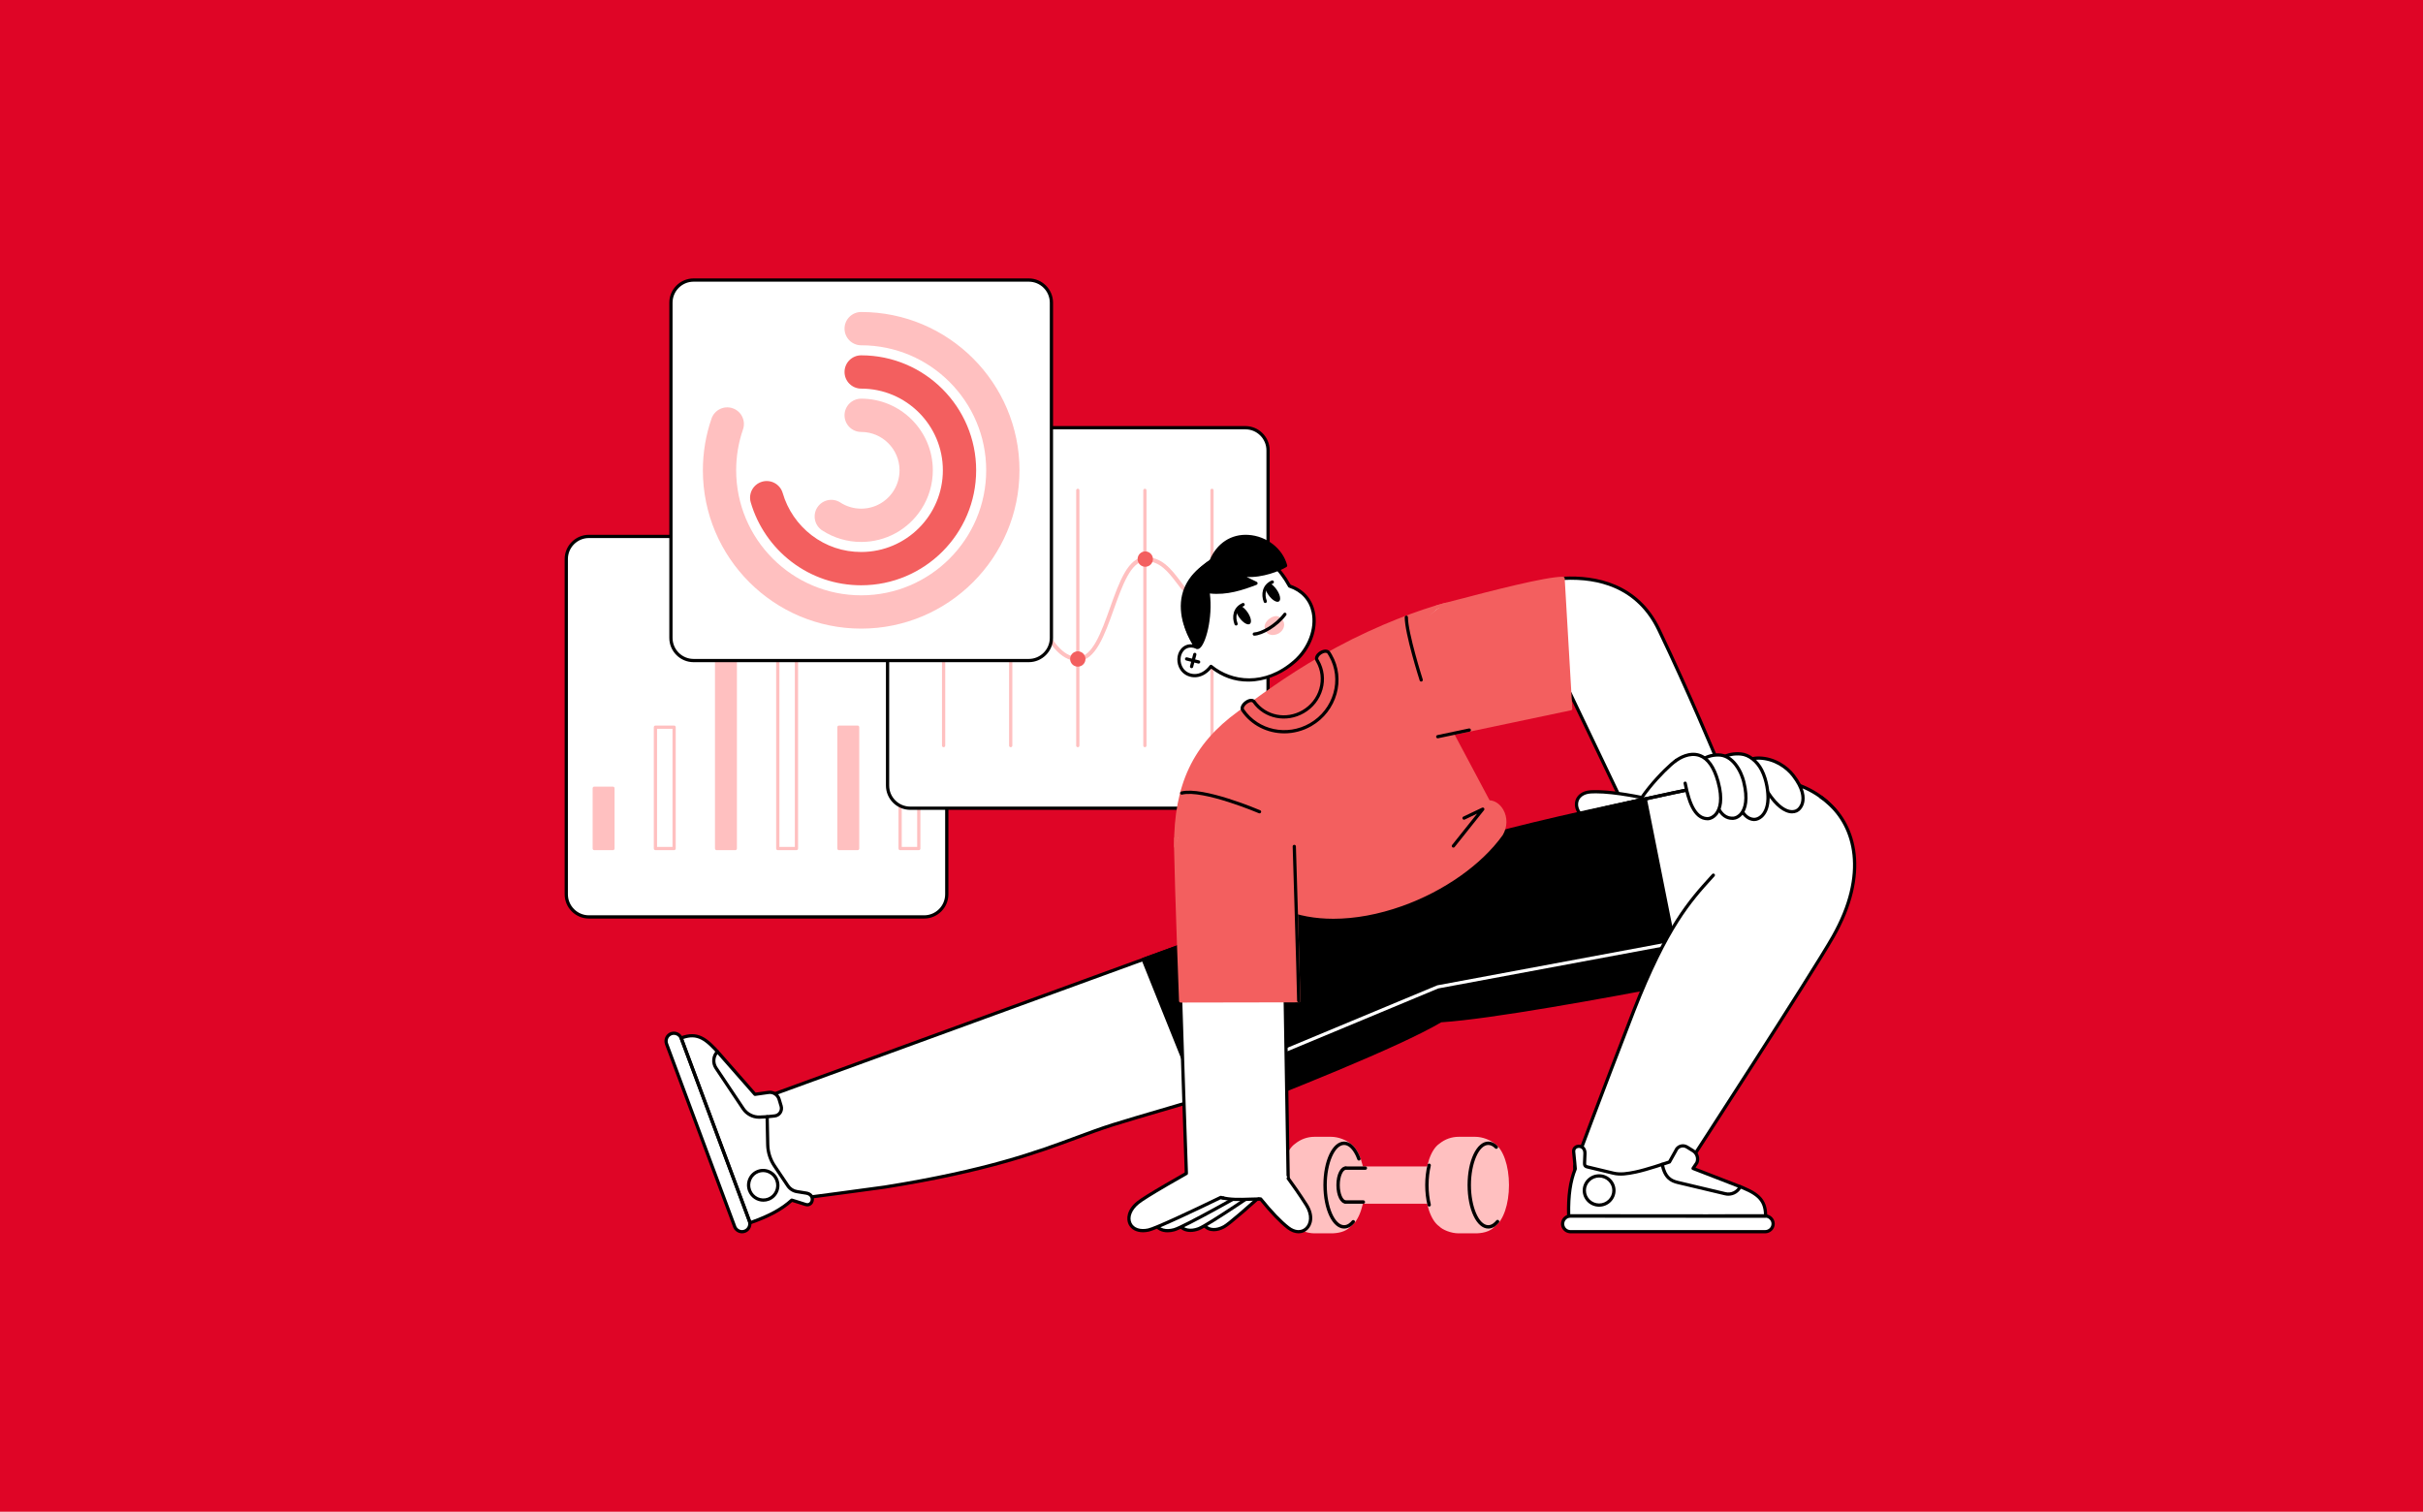 <svg width="2167" height="1352" viewBox="0 0 2167 1352" fill="none" xmlns="http://www.w3.org/2000/svg">
<rect width="2167" height="1352" fill="#DF0526"/>
<g clip-path="url(#clip0_3921_679)">
<path d="M1190.47 1101.48H1175.57C1169.15 1101.48 1161.81 1098.43 1159.21 1095.58V1024.08C1163.61 1020.51 1169.15 1018.18 1175.57 1018.18H1190.47C1196.89 1018.18 1203.69 1021.23 1206.88 1023.95V1095.71C1203.26 1099.98 1196.89 1101.48 1190.47 1101.48V1101.48Z" fill="#FFC0C0"/>
<path d="M1202.09 1097.21C1211.49 1097.21 1219.1 1080.48 1219.1 1059.83C1219.1 1039.18 1211.49 1022.44 1202.09 1022.44C1192.69 1022.44 1185.08 1039.18 1185.08 1059.83C1185.08 1080.48 1192.69 1097.21 1202.09 1097.21Z" fill="#FFC0C0"/>
<path d="M1190.48 1103H1175.57C1168.71 1103 1161.14 1099.79 1158.22 1096.74C1150.71 1091.53 1145.68 1076.74 1145.68 1059.83C1145.68 1042.85 1150.75 1028.01 1158.31 1022.86C1163.32 1018.8 1169.29 1016.66 1175.57 1016.66H1190.48C1197.13 1016.66 1204.2 1019.71 1207.8 1022.74C1215.47 1027.77 1220.62 1042.65 1220.62 1059.83C1220.62 1076.92 1215.52 1091.74 1207.91 1096.85C1203.47 1101.93 1195.99 1103 1190.48 1103V1103ZM1175.57 1019.7C1169.97 1019.7 1164.64 1021.62 1160.17 1025.26C1160.13 1025.29 1160.1 1025.32 1160.06 1025.34C1153.38 1029.85 1148.71 1044.03 1148.71 1059.83C1148.71 1075.63 1153.38 1089.81 1160.06 1094.31C1160.16 1094.38 1160.25 1094.46 1160.33 1094.55C1162.66 1097.1 1169.67 1099.96 1175.57 1099.96H1190.48C1195.38 1099.96 1201.98 1099.06 1205.66 1094.8C1205.77 1094.65 1205.91 1094.52 1206.06 1094.42C1212.85 1090.06 1217.59 1075.83 1217.59 1059.83C1217.59 1043.83 1212.85 1029.6 1206.06 1025.23C1205.99 1025.18 1205.92 1025.13 1205.85 1025.06C1202.75 1022.45 1196.34 1019.7 1190.48 1019.7H1175.57ZM1206.88 1095.71H1206.89H1206.88Z" fill="#FFC0C0"/>
<path d="M1202.1 1098.73C1191.71 1098.73 1183.57 1081.64 1183.57 1059.83C1183.57 1038.01 1191.71 1020.92 1202.1 1020.92C1206.85 1020.92 1211.34 1024.55 1214.72 1031.13C1215.31 1032.24 1215.95 1033.7 1216.77 1035.86C1216.92 1036.23 1216.91 1036.65 1216.74 1037.02C1216.58 1037.39 1216.28 1037.67 1215.9 1037.82C1215.52 1037.96 1215.11 1037.95 1214.74 1037.79C1214.37 1037.62 1214.08 1037.32 1213.94 1036.94C1213.17 1034.92 1212.58 1033.56 1212.03 1032.54C1209.18 1027 1205.66 1023.96 1202.1 1023.96C1193.7 1023.96 1186.6 1040.39 1186.6 1059.83C1186.6 1079.27 1193.7 1095.69 1202.1 1095.69C1205.13 1095.69 1207.59 1093.49 1209.12 1091.63C1209.38 1091.33 1209.75 1091.13 1210.15 1091.1C1210.55 1091.06 1210.94 1091.19 1211.25 1091.44C1211.56 1091.7 1211.75 1092.06 1211.79 1092.46C1211.83 1092.86 1211.71 1093.26 1211.46 1093.57C1208.67 1096.95 1205.43 1098.73 1202.1 1098.73Z" fill="black"/>
<path d="M1164.21 1097.21C1173.6 1097.21 1181.22 1080.48 1181.22 1059.83C1181.22 1039.18 1173.6 1022.44 1164.21 1022.44C1154.81 1022.44 1147.2 1039.18 1147.2 1059.83C1147.2 1080.48 1154.81 1097.21 1164.21 1097.21Z" fill="#FFC0C0"/>
<path d="M1203.61 1074.99C1207.42 1074.99 1210.51 1068.2 1210.51 1059.83C1210.51 1051.46 1207.42 1044.67 1203.61 1044.67C1199.8 1044.67 1196.71 1051.46 1196.71 1059.83C1196.71 1068.2 1199.8 1074.99 1203.61 1074.99Z" fill="#FFC0C0"/>
<path d="M1203.61 1076.51C1198.81 1076.51 1195.2 1069.34 1195.2 1059.83C1195.2 1050.32 1198.81 1043.15 1203.61 1043.15C1204.01 1043.15 1204.4 1043.31 1204.68 1043.59C1204.97 1043.88 1205.13 1044.27 1205.13 1044.67C1205.13 1045.07 1204.97 1045.46 1204.68 1045.74C1204.4 1046.03 1204.01 1046.19 1203.61 1046.19C1201.07 1046.19 1198.23 1052.02 1198.23 1059.83C1198.23 1067.64 1201.07 1073.47 1203.61 1073.47C1204.01 1073.47 1204.4 1073.63 1204.68 1073.91C1204.97 1074.2 1205.13 1074.59 1205.13 1074.99C1205.13 1075.39 1204.97 1075.78 1204.68 1076.06C1204.4 1076.35 1204.01 1076.51 1203.61 1076.51Z" fill="black"/>
<path d="M1203.61 1044.67H1280.57V1074.99H1203.61V1044.67Z" fill="#FFC0C0"/>
<path d="M1280.57 1076.51H1204.37C1203.97 1076.51 1203.58 1076.35 1203.3 1076.06C1203.01 1075.78 1202.85 1075.39 1202.85 1074.99C1202.85 1074.59 1203.01 1074.2 1203.3 1073.91C1203.58 1073.63 1203.97 1073.47 1204.37 1073.47H1279.05V1046.19H1204.37C1203.97 1046.19 1203.58 1046.03 1203.3 1045.74C1203.01 1045.46 1202.85 1045.07 1202.85 1044.67C1202.85 1044.27 1203.01 1043.88 1203.3 1043.59C1203.58 1043.31 1203.97 1043.15 1204.37 1043.15H1280.57C1280.97 1043.15 1281.36 1043.31 1281.64 1043.59C1281.93 1043.88 1282.09 1044.27 1282.09 1044.67V1074.99C1282.09 1075.39 1281.93 1075.78 1281.64 1076.06C1281.36 1076.35 1280.97 1076.51 1280.57 1076.51V1076.51Z" fill="#FFC0C0"/>
<path d="M1219.31 1076.51H1203.61C1203.21 1076.51 1202.82 1076.35 1202.54 1076.06C1202.25 1075.78 1202.09 1075.39 1202.09 1074.99C1202.09 1074.59 1202.25 1074.2 1202.54 1073.91C1202.82 1073.63 1203.21 1073.47 1203.61 1073.47H1219.31C1219.71 1073.47 1220.1 1073.63 1220.38 1073.91C1220.67 1074.2 1220.83 1074.59 1220.83 1074.99C1220.83 1075.39 1220.67 1075.78 1220.38 1076.06C1220.1 1076.35 1219.71 1076.51 1219.31 1076.51V1076.51ZM1221.09 1046.19H1203.61C1203.21 1046.19 1202.82 1046.03 1202.54 1045.74C1202.25 1045.46 1202.09 1045.07 1202.09 1044.67C1202.09 1044.27 1202.25 1043.88 1202.54 1043.59C1202.82 1043.31 1203.21 1043.15 1203.61 1043.15H1221.09C1221.49 1043.15 1221.88 1043.31 1222.16 1043.59C1222.45 1043.88 1222.61 1044.27 1222.61 1044.67C1222.61 1045.07 1222.45 1045.46 1222.16 1045.74C1221.88 1046.03 1221.49 1046.19 1221.09 1046.19Z" fill="black"/>
<path d="M1293.14 1097.21C1302.54 1097.21 1310.16 1080.48 1310.16 1059.83C1310.16 1039.18 1302.54 1022.44 1293.14 1022.44C1283.75 1022.44 1276.13 1039.18 1276.13 1059.83C1276.13 1080.48 1283.75 1097.21 1293.14 1097.21Z" fill="#FFC0C0"/>
<path d="M1319.41 1101.48H1304.5C1298.09 1101.48 1290.75 1098.43 1288.15 1095.58V1024.08C1292.54 1020.51 1298.09 1018.18 1304.5 1018.18H1319.41C1325.83 1018.18 1332.63 1021.23 1335.82 1023.95V1095.71C1332.19 1099.98 1325.83 1101.48 1319.41 1101.48V1101.48Z" fill="#FFC0C0"/>
<path d="M1331.03 1097.21C1340.42 1097.21 1348.04 1080.48 1348.04 1059.83C1348.04 1039.18 1340.42 1022.44 1331.03 1022.44C1321.63 1022.44 1314.02 1039.18 1314.02 1059.83C1314.02 1080.48 1321.63 1097.21 1331.03 1097.21Z" fill="#FFC0C0"/>
<path d="M1319.41 1103H1304.51C1297.65 1103 1290.08 1099.79 1287.16 1096.74C1279.65 1091.53 1274.62 1076.74 1274.62 1059.83C1274.62 1042.85 1279.69 1028.01 1287.25 1022.86C1292.26 1018.8 1298.22 1016.66 1304.51 1016.66H1319.41C1326.06 1016.66 1333.14 1019.71 1336.74 1022.74C1344.41 1027.77 1349.56 1042.65 1349.56 1059.83C1349.56 1076.92 1344.46 1091.74 1336.85 1096.85C1332.41 1101.93 1324.93 1103 1319.41 1103V1103ZM1304.51 1019.7C1298.91 1019.7 1293.58 1021.62 1289.11 1025.26C1289.07 1025.29 1289.03 1025.32 1289 1025.34C1282.32 1029.85 1277.65 1044.03 1277.65 1059.83C1277.65 1075.63 1282.32 1089.81 1289 1094.31C1289.1 1094.38 1289.19 1094.46 1289.27 1094.55C1291.6 1097.1 1298.61 1099.96 1304.51 1099.96H1319.41C1324.32 1099.96 1330.92 1099.06 1334.6 1094.8C1334.71 1094.65 1334.84 1094.52 1335 1094.42C1341.79 1090.06 1346.53 1075.83 1346.53 1059.83C1346.53 1043.83 1341.79 1029.6 1335 1025.23C1334.92 1025.18 1334.85 1025.13 1334.79 1025.06C1331.69 1022.45 1325.28 1019.7 1319.41 1019.7H1304.51ZM1335.82 1095.71H1335.83H1335.82Z" fill="#FFC0C0"/>
<path d="M1331.04 1098.73C1320.65 1098.73 1312.51 1081.65 1312.51 1059.83C1312.51 1038.01 1320.65 1020.92 1331.04 1020.92C1333.96 1020.92 1336.74 1022.24 1339.28 1024.84C1339.42 1024.98 1339.53 1025.15 1339.61 1025.34C1339.68 1025.52 1339.72 1025.72 1339.72 1025.92C1339.72 1026.12 1339.68 1026.32 1339.6 1026.5C1339.52 1026.69 1339.41 1026.85 1339.26 1026.99C1339.12 1027.13 1338.95 1027.24 1338.77 1027.32C1338.58 1027.39 1338.39 1027.43 1338.19 1027.43C1337.99 1027.42 1337.79 1027.38 1337.61 1027.31C1337.42 1027.23 1337.26 1027.11 1337.12 1026.97C1335.16 1024.97 1333.12 1023.96 1331.04 1023.96C1322.64 1023.96 1315.54 1040.39 1315.54 1059.83C1315.54 1079.27 1322.64 1095.69 1331.04 1095.69C1334.12 1095.69 1336.62 1093.41 1338.18 1091.49C1338.3 1091.34 1338.46 1091.21 1338.63 1091.12C1338.81 1091.02 1339 1090.96 1339.2 1090.94C1339.4 1090.92 1339.6 1090.94 1339.79 1091C1339.98 1091.05 1340.16 1091.15 1340.31 1091.27C1340.46 1091.4 1340.59 1091.55 1340.69 1091.73C1340.78 1091.91 1340.84 1092.1 1340.86 1092.3C1340.88 1092.49 1340.86 1092.7 1340.81 1092.89C1340.75 1093.08 1340.66 1093.26 1340.53 1093.41C1337.71 1096.89 1334.43 1098.73 1331.04 1098.73ZM1278.16 1079.04C1277.82 1079.04 1277.49 1078.92 1277.23 1078.71C1276.96 1078.5 1276.77 1078.21 1276.69 1077.88C1275.34 1072.36 1274.62 1066.12 1274.62 1059.83C1274.62 1053.52 1275.34 1047.27 1276.7 1041.75C1276.8 1041.37 1277.05 1041.04 1277.39 1040.84C1277.73 1040.64 1278.14 1040.58 1278.52 1040.67C1278.91 1040.77 1279.24 1041.01 1279.45 1041.35C1279.66 1041.68 1279.73 1042.09 1279.64 1042.47C1278.35 1047.76 1277.66 1053.77 1277.66 1059.83C1277.66 1065.88 1278.34 1071.87 1279.64 1077.16C1279.69 1077.38 1279.69 1077.61 1279.65 1077.84C1279.6 1078.06 1279.5 1078.28 1279.36 1078.46C1279.21 1078.64 1279.03 1078.78 1278.83 1078.89C1278.62 1078.99 1278.39 1079.04 1278.16 1079.04V1079.04Z" fill="black"/>
</g>
<g clip-path="url(#clip1_3921_679)">
<path d="M526.723 820.026H826.476C837.67 820.026 846.746 810.951 846.746 799.756V500.004C846.745 488.81 837.67 479.734 826.475 479.734H526.723C515.528 479.734 506.453 488.81 506.453 500.004V799.757C506.453 810.951 515.528 820.026 526.723 820.026V820.026Z" fill="white"/>
<path d="M826.474 821.478H526.722C514.745 821.478 505 811.733 505 799.755V500.003C505 488.025 514.745 478.281 526.722 478.281H826.474C838.452 478.281 848.196 488.025 848.196 500.003V799.755C848.196 811.733 838.452 821.478 826.474 821.478V821.478ZM526.722 481.186C516.346 481.186 507.905 489.627 507.905 500.003V799.755C507.905 810.132 516.346 818.573 526.722 818.573H826.474C836.851 818.573 845.292 810.132 845.292 799.755V500.003C845.292 489.627 836.851 481.186 826.474 481.186H526.722Z" fill="black"/>
<path d="M531.477 704.941H548.178V758.859H531.477V704.941Z" fill="#FFC0C0"/>
<path d="M548.177 760.312H531.476C531.091 760.312 530.721 760.159 530.449 759.887C530.176 759.614 530.023 759.245 530.023 758.86V704.942C530.023 704.557 530.176 704.188 530.449 703.915C530.721 703.643 531.091 703.49 531.476 703.49H548.177C548.562 703.49 548.931 703.643 549.204 703.915C549.476 704.188 549.629 704.557 549.629 704.942V758.86C549.629 759.245 549.476 759.615 549.203 759.887C548.931 760.159 548.562 760.312 548.177 760.312ZM532.928 757.407H546.724V706.395H532.928V757.407ZM602.887 760.312H586.186C585.801 760.312 585.431 760.159 585.159 759.887C584.887 759.614 584.734 759.245 584.734 758.86V650.332C584.734 649.947 584.887 649.578 585.159 649.305C585.431 649.033 585.801 648.88 586.186 648.88H602.887C603.272 648.88 603.641 649.033 603.914 649.305C604.186 649.578 604.339 649.947 604.339 650.332V758.86C604.339 759.245 604.186 759.614 603.914 759.887C603.641 760.159 603.272 760.312 602.887 760.312ZM587.638 757.407H601.435V651.785H587.638V757.407ZM640.896 572.557H657.597V758.86H640.896V572.557Z" fill="#FFC0C0"/>
<path d="M657.599 760.311H640.898C640.512 760.311 640.143 760.158 639.871 759.886C639.598 759.613 639.445 759.244 639.445 758.859V572.556C639.445 572.171 639.598 571.801 639.871 571.529C640.143 571.257 640.512 571.104 640.898 571.104H657.599C657.984 571.104 658.353 571.257 658.625 571.529C658.898 571.801 659.051 572.171 659.051 572.556V758.859C659.051 759.244 658.898 759.613 658.625 759.886C658.353 760.158 657.984 760.311 657.599 760.311ZM642.35 757.406H656.146V574.008H642.35V757.406ZM712.308 760.311H695.607C695.222 760.311 694.852 760.158 694.58 759.886C694.308 759.613 694.155 759.244 694.155 758.859V572.556C694.155 572.171 694.308 571.801 694.58 571.529C694.852 571.257 695.222 571.104 695.607 571.104H712.308C712.693 571.104 713.063 571.257 713.335 571.529C713.607 571.801 713.76 572.171 713.76 572.556V758.859C713.76 759.244 713.607 759.613 713.335 759.886C713.063 760.158 712.693 760.311 712.308 760.311ZM697.059 757.406H710.856V574.008H697.059V757.406ZM750.317 650.332H767.018V758.859H750.317V650.332Z" fill="#FFC0C0"/>
<path d="M767.013 760.311H750.312C749.926 760.311 749.557 760.158 749.285 759.885C749.012 759.613 748.859 759.244 748.859 758.858V650.331C748.859 649.946 749.012 649.577 749.285 649.304C749.557 649.032 749.926 648.879 750.312 648.879H767.013C767.398 648.879 767.767 649.032 768.04 649.304C768.312 649.577 768.465 649.946 768.465 650.331V758.858C768.465 759.244 768.312 759.613 768.04 759.885C767.767 760.158 767.398 760.311 767.013 760.311ZM751.764 757.406H765.56V651.783H751.764V757.406ZM821.723 760.311H805.022C804.637 760.311 804.267 760.158 803.995 759.885C803.723 759.613 803.57 759.244 803.57 758.858V704.941C803.57 704.556 803.723 704.187 803.995 703.914C804.267 703.642 804.637 703.489 805.022 703.489H821.723C822.108 703.489 822.477 703.642 822.75 703.914C823.022 704.187 823.175 704.556 823.175 704.941V758.859C823.175 759.244 823.022 759.613 822.749 759.886C822.477 760.158 822.108 760.311 821.723 760.311ZM806.474 757.406H820.271V706.393H806.474V757.406Z" fill="#FFC0C0"/>
</g>
<g clip-path="url(#clip2_3921_679)">
<path d="M814.059 722.8H1113.81C1125.01 722.8 1134.08 713.724 1134.08 702.53V402.778C1134.08 391.583 1125.01 382.508 1113.81 382.508H814.059C802.864 382.508 793.789 391.583 793.789 402.778V702.53C793.789 713.724 802.864 722.8 814.059 722.8V722.8Z" fill="white"/>
<path d="M1113.81 724.25H814.058C802.081 724.25 792.336 714.507 792.336 702.529V402.777C792.336 390.799 802.081 381.055 814.058 381.055H1113.81C1125.79 381.055 1135.53 390.799 1135.53 402.777V702.53C1135.53 714.507 1125.79 724.25 1113.81 724.25V724.25ZM814.058 383.959C803.682 383.959 795.24 392.4 795.24 402.777V702.53C795.24 712.905 803.682 721.346 814.058 721.346H1113.81C1124.19 721.346 1132.63 712.905 1132.63 702.53V402.777C1132.63 392.4 1124.19 383.959 1113.81 383.959H814.058Z" fill="black"/>
<path d="M1083.94 668.244C1083.56 668.244 1083.19 668.091 1082.92 667.819C1082.64 667.547 1082.49 667.177 1082.49 666.792V438.517C1082.49 438.132 1082.64 437.762 1082.92 437.49C1083.19 437.217 1083.56 437.064 1083.94 437.064C1084.33 437.064 1084.7 437.217 1084.97 437.49C1085.24 437.762 1085.39 438.132 1085.39 438.517V666.792C1085.39 667.177 1085.24 667.547 1084.97 667.819C1084.7 668.091 1084.33 668.244 1083.94 668.244ZM1023.94 668.244C1023.55 668.244 1023.18 668.091 1022.91 667.819C1022.64 667.547 1022.48 667.177 1022.48 666.792V438.517C1022.48 438.132 1022.64 437.762 1022.91 437.49C1023.18 437.217 1023.55 437.064 1023.94 437.064C1024.32 437.064 1024.69 437.217 1024.96 437.49C1025.23 437.762 1025.39 438.132 1025.39 438.517V666.792C1025.39 667.177 1025.23 667.547 1024.96 667.819C1024.69 668.091 1024.32 668.244 1023.94 668.244ZM963.928 668.244C963.543 668.244 963.173 668.091 962.901 667.819C962.629 667.547 962.476 667.177 962.476 666.792V438.517C962.476 438.132 962.629 437.762 962.901 437.49C963.173 437.217 963.543 437.064 963.928 437.064C964.313 437.064 964.682 437.217 964.955 437.49C965.227 437.762 965.38 438.132 965.38 438.517V666.792C965.38 667.177 965.227 667.547 964.955 667.819C964.682 668.091 964.313 668.244 963.928 668.244ZM903.921 668.244C903.535 668.244 903.166 668.091 902.894 667.819C902.621 667.547 902.468 667.177 902.468 666.792V438.517C902.468 438.132 902.621 437.762 902.894 437.49C903.166 437.217 903.535 437.064 903.921 437.064C904.306 437.064 904.675 437.217 904.947 437.49C905.22 437.762 905.373 438.132 905.373 438.517V666.792C905.373 667.177 905.22 667.547 904.947 667.819C904.675 668.091 904.306 668.244 903.921 668.244ZM843.913 668.244C843.528 668.244 843.159 668.091 842.886 667.819C842.614 667.547 842.461 667.177 842.461 666.792V438.517C842.461 438.132 842.614 437.762 842.886 437.49C843.159 437.217 843.528 437.064 843.913 437.064C844.298 437.064 844.668 437.217 844.94 437.49C845.212 437.762 845.365 438.132 845.365 438.517V666.792C845.365 667.177 845.212 667.547 844.94 667.819C844.668 668.091 844.298 668.244 843.913 668.244Z" fill="#FFC0C0"/>
<path d="M963.932 591.157C947.642 591.157 937.331 573.348 928.235 557.635C920.473 544.227 913.141 531.562 903.758 531.562C893.297 531.562 884.657 537.379 875.51 543.538C866.022 549.926 856.211 556.532 843.917 556.532C843.435 556.532 842.974 556.34 842.633 556C842.293 555.66 842.102 555.198 842.102 554.716C842.102 554.235 842.293 553.773 842.633 553.433C842.974 553.092 843.435 552.901 843.917 552.901C855.104 552.901 864.447 546.611 873.483 540.526C882.68 534.335 892.19 527.932 903.758 527.932C915.234 527.932 923.076 541.476 931.377 555.816C940.402 571.406 949.735 587.527 963.932 587.527C977.05 587.527 984.989 565.287 992.667 543.779C1001.04 520.331 1008.95 498.184 1024.26 498.184C1039.22 498.184 1047.41 508.917 1055.34 519.297C1063.15 529.519 1070.52 539.175 1083.95 539.175C1084.43 539.175 1084.89 539.366 1085.23 539.707C1085.57 540.047 1085.76 540.509 1085.76 540.99C1085.76 541.472 1085.57 541.934 1085.23 542.274C1084.89 542.614 1084.43 542.806 1083.95 542.806C1068.73 542.806 1060.46 531.975 1052.46 521.5C1044.73 511.377 1037.42 501.814 1024.26 501.814C1011.5 501.814 1003.67 523.769 996.087 545.001C987.985 567.692 979.609 591.157 963.932 591.157V591.157Z" fill="#FFC0C0"/>
<path d="M1083.95 547.85C1087.74 547.85 1090.81 544.778 1090.81 540.988C1090.81 537.198 1087.74 534.125 1083.95 534.125C1080.16 534.125 1077.09 537.198 1077.09 540.988C1077.09 544.778 1080.16 547.85 1083.95 547.85Z" fill="#F35F5F"/>
<path d="M1024.27 506.86C1028.06 506.86 1031.13 503.788 1031.13 499.997C1031.13 496.207 1028.06 493.135 1024.27 493.135C1020.48 493.135 1017.41 496.207 1017.41 499.997C1017.41 503.788 1020.48 506.86 1024.27 506.86Z" fill="#F35F5F"/>
<path d="M963.933 596.204C967.723 596.204 970.796 593.131 970.796 589.341C970.796 585.551 967.723 582.479 963.933 582.479C960.143 582.479 957.07 585.551 957.07 589.341C957.07 593.131 960.143 596.204 963.933 596.204Z" fill="#F35F5F"/>
<path d="M903.761 536.608C907.551 536.608 910.624 533.536 910.624 529.745C910.624 525.955 907.551 522.883 903.761 522.883C899.971 522.883 896.898 525.955 896.898 529.745C896.898 533.536 899.971 536.608 903.761 536.608Z" fill="#F35F5F"/>
<path d="M843.917 561.577C847.707 561.577 850.78 558.504 850.78 554.714C850.78 550.924 847.707 547.852 843.917 547.852C840.127 547.852 837.055 550.924 837.055 554.714C837.055 558.504 840.127 561.577 843.917 561.577Z" fill="#F35F5F"/>
</g>
<g clip-path="url(#clip3_3921_679)">
<path d="M920.069 590.745H620.317C609.122 590.745 600.047 581.67 600.047 570.475V270.723C600.047 259.528 609.122 250.453 620.317 250.453H920.069C931.264 250.453 940.339 259.528 940.339 270.723V570.476C940.339 581.67 931.263 590.745 920.069 590.745V590.745Z" fill="white"/>
<path d="M920.068 592.196H620.316C608.338 592.196 598.594 582.452 598.594 570.474V270.722C598.594 258.745 608.338 249 620.316 249H920.068C932.045 249 941.79 258.745 941.79 270.722V570.475C941.79 582.452 932.045 592.196 920.068 592.196V592.196ZM620.316 251.905C609.94 251.905 601.498 260.346 601.498 270.722V570.475C601.498 580.851 609.94 589.293 620.316 589.293H920.068C930.444 589.293 938.886 580.851 938.886 570.475V270.722C938.886 260.346 930.444 251.905 920.068 251.905H620.316Z" fill="black"/>
<path d="M770.192 484.67C757.784 484.67 745.741 481.114 735.366 474.386C728.469 469.913 726.503 460.696 730.976 453.797C735.449 446.901 744.666 444.936 751.565 449.407C757.105 453 763.547 454.899 770.192 454.899C781.95 454.899 792.761 448.976 799.111 439.055C802.631 433.555 804.492 427.173 804.492 420.599C804.492 401.685 789.105 386.299 770.191 386.299C761.97 386.299 755.306 379.634 755.306 371.413C755.306 363.192 761.97 356.527 770.191 356.527C805.52 356.527 834.264 385.27 834.264 420.599C834.264 432.873 830.778 444.805 824.185 455.104C812.336 473.618 792.151 484.67 770.192 484.67Z" fill="#FFC0C0"/>
<path d="M770.193 523.422C747.458 523.422 725.908 516.149 707.874 502.391C690.43 489.083 677.481 470.202 671.411 449.226C669.126 441.329 673.675 433.075 681.572 430.789C689.469 428.503 697.723 433.053 700.009 440.95C704.318 455.841 713.524 469.255 725.932 478.721C738.735 488.488 754.04 493.651 770.193 493.651C810.475 493.651 843.246 460.879 843.246 420.598C843.246 380.316 810.475 347.545 770.193 347.545C761.972 347.545 755.308 340.88 755.308 332.659C755.308 324.438 761.972 317.773 770.193 317.773C826.891 317.773 873.018 363.9 873.018 420.598C873.018 477.295 826.89 523.422 770.193 523.422V523.422Z" fill="#F35F5F"/>
<path d="M770.194 562.176C692.128 562.176 628.617 498.665 628.617 420.599C628.617 404.751 631.22 389.183 636.355 374.329C639.041 366.559 647.516 362.435 655.286 365.123C663.057 367.808 667.178 376.284 664.492 384.055C660.442 395.773 658.388 408.067 658.388 420.598C658.388 482.248 708.544 532.404 770.194 532.404C831.844 532.404 882.001 482.248 882.001 420.598C882.001 358.947 831.844 308.793 770.194 308.793C761.973 308.793 755.309 302.128 755.309 293.907C755.309 285.686 761.973 279.021 770.194 279.021C848.26 279.021 911.772 342.533 911.772 420.599C911.772 498.665 848.26 562.176 770.194 562.176V562.176Z" fill="#FFC0C0"/>
</g>
<g clip-path="url(#clip4_3921_679)">
<path d="M1197.82 794.096L665.673 988.108C665.673 988.108 665.044 1064.29 696.505 1074.05C716.678 1071.89 791.258 1061.64 791.258 1061.64C911.655 1042.38 950.457 1020.08 995.173 1005.94C1034.12 993.618 1172.91 955.256 1247.52 927.199C1336.97 893.56 1332.85 818.69 1301.95 760.292C1271.05 701.893 1197.82 794.096 1197.82 794.096V794.096Z" fill="white"/>
<path d="M696.502 1075.5C696.357 1075.5 696.212 1075.48 696.073 1075.44C663.952 1065.47 664.195 991.25 664.221 988.095C664.223 987.799 664.316 987.511 664.486 987.269C664.657 987.028 664.897 986.844 665.175 986.744L1196.94 792.871C1201 787.825 1243.21 736.489 1276.89 739.596C1287.88 740.614 1296.74 747.349 1303.23 759.612C1315.14 782.129 1332.82 826.02 1317.32 866.988C1306.92 894.46 1283.61 915.176 1248.02 928.558C1193.93 948.901 1105.57 974.819 1047.1 991.969C1024.32 998.652 1006.33 1003.93 995.608 1007.32C985.043 1010.66 974.679 1014.51 963.707 1018.58C927.966 1031.85 883.483 1048.36 791.485 1063.07C790.707 1063.18 716.621 1073.36 696.657 1075.5C696.605 1075.5 696.554 1075.5 696.502 1075.5V1075.5ZM667.123 989.122C667.204 998.049 668.759 1063.49 696.651 1072.58C717.008 1070.38 790.317 1060.3 791.059 1060.2C882.744 1045.54 927.077 1029.08 962.7 1015.86C973.706 1011.77 984.101 1007.91 994.735 1004.55C1005.49 1001.15 1023.49 995.869 1046.29 989.182C1104.71 972.044 1193.01 946.144 1247.01 925.84C1281.78 912.763 1304.52 892.617 1314.61 865.958C1329.7 826.059 1312.35 783.054 1300.67 760.97C1294.66 749.627 1286.58 743.408 1276.63 742.485C1243.51 739.416 1199.4 794.44 1198.95 794.997C1198.79 795.206 1198.57 795.366 1198.31 795.457L667.123 989.122ZM1197.82 794.095H1197.83H1197.82Z" fill="black"/>
<path d="M1292.4 540.672C1270.96 546.359 1234.51 559.448 1196.07 580.145C1158.7 600.269 1132.72 619.522 1108.06 637.422C1070.62 664.602 1051.29 698.84 1051.44 756.971L1146.95 744.397L1264.42 664.73C1264.42 664.73 1313.15 535.17 1292.4 540.672V540.672Z" fill="#F35F5F"/>
<path d="M1051.43 758.421C1051.05 758.421 1050.68 758.269 1050.41 757.997C1050.14 757.726 1049.99 757.358 1049.99 756.974C1049.85 701.571 1066.96 665.465 1107.21 636.247L1110.93 633.543C1134.95 616.082 1159.79 598.026 1195.38 578.866C1233.07 558.572 1270.02 545.105 1292.03 539.268C1294.54 538.603 1296.08 539.577 1296.92 540.513C1298.69 542.47 1304.06 548.427 1285.47 607.92C1276.39 636.975 1265.88 664.961 1265.78 665.241C1265.67 665.521 1265.48 665.762 1265.23 665.931L1147.75 745.598C1147.57 745.725 1147.35 745.806 1147.13 745.836L1051.62 758.409C1051.56 758.417 1051.5 758.421 1051.43 758.421V758.421ZM1292.4 540.672L1292.77 542.075C1270.92 547.869 1234.22 561.249 1196.75 581.424C1161.34 600.491 1136.58 618.489 1112.63 635.894L1108.91 638.598C1069.9 666.916 1053.09 701.885 1052.88 755.317L1146.41 743.004L1263.23 663.788C1264.59 660.143 1274.26 634.052 1282.7 607.044C1288.14 589.636 1300.21 548.492 1294.77 542.461C1294.44 542.095 1293.94 541.764 1292.77 542.076L1292.4 540.672Z" fill="#F35F5F"/>
<path d="M1453.57 723.127L1404.27 620.079L1290.8 644.85C1233.95 643.035 1260.48 553.247 1292.4 540.673C1304.44 537.82 1312.74 534.72 1369.62 521.387C1394.17 515.633 1456.27 506.429 1483.47 562.933C1511.92 622.027 1538.32 686.245 1538.32 686.245L1453.57 723.127Z" fill="white"/>
<path d="M1453.56 724.578C1453.29 724.578 1453.02 724.5 1452.79 724.354C1452.56 724.208 1452.37 724 1452.26 723.753L1403.45 621.741L1291.1 646.267C1290.92 646.308 1290.72 646.311 1290.54 646.277C1290.35 646.244 1290.17 646.173 1290.01 646.07C1289.85 645.967 1289.71 645.834 1289.6 645.677C1289.49 645.521 1289.42 645.344 1289.38 645.158C1289.34 644.972 1289.33 644.78 1289.37 644.592C1289.4 644.405 1289.47 644.225 1289.57 644.065C1289.68 643.905 1289.81 643.766 1289.97 643.657C1290.12 643.549 1290.3 643.472 1290.48 643.431L1403.96 618.661C1404.28 618.591 1404.61 618.631 1404.9 618.775C1405.2 618.918 1405.43 619.157 1405.57 619.452L1454.27 721.238L1536.44 685.483C1532.51 676.018 1508.04 617.316 1482.16 563.563C1473.59 545.746 1460.68 533.028 1443.8 525.762C1430.84 520.185 1415.57 517.796 1398.42 518.663C1397.63 518.718 1396.94 518.088 1396.9 517.287C1396.89 517.097 1396.92 516.907 1396.98 516.727C1397.05 516.548 1397.15 516.382 1397.28 516.241C1397.4 516.1 1397.56 515.985 1397.73 515.903C1397.9 515.821 1398.09 515.774 1398.28 515.765C1426.82 514.312 1465 521.223 1484.78 562.303C1512.91 620.759 1539.4 685.051 1539.66 685.693C1539.8 686.044 1539.81 686.439 1539.66 686.791C1539.52 687.143 1539.25 687.425 1538.9 687.577L1454.14 724.458C1453.96 724.537 1453.76 724.577 1453.56 724.578V724.578Z" fill="black"/>
<path d="M1482.98 716.476C1465.46 712.297 1439.57 707.159 1422.66 708.167C1405.75 709.176 1405.12 728.722 1423.94 734.238C1442.76 739.754 1460.25 743.234 1462.62 743.689C1475.9 746.246 1503.21 721.3 1482.98 716.476Z" fill="white"/>
<path d="M1464.61 745.318C1463.82 745.318 1463.06 745.251 1462.35 745.113C1461.58 744.965 1443.27 741.413 1423.54 735.63C1412.17 732.299 1407.81 724.371 1408.53 717.992C1409.25 711.609 1414.76 707.183 1422.57 706.718C1440.49 705.642 1468.32 711.487 1483.32 715.063C1486.26 715.766 1492.96 718.164 1491.44 725.24C1490.47 729.741 1486.06 735.2 1479.93 739.485C1474.57 743.235 1469.03 745.318 1464.61 745.318ZM1427.2 709.49C1425.66 709.49 1424.17 709.531 1422.75 709.615C1416.32 709.999 1411.97 713.334 1411.41 718.318C1410.83 723.489 1414.6 729.986 1424.35 732.844C1443.96 738.59 1462.13 742.116 1462.9 742.263C1466.76 743.007 1472.65 741.032 1478.27 737.105C1483.74 733.281 1487.8 728.384 1488.61 724.629C1488.87 723.377 1489.69 719.567 1482.65 717.887C1469.01 714.635 1444.67 709.49 1427.2 709.49V709.49Z" fill="black"/>
<path d="M1571.61 703.511C1573.83 712.216 1546.45 743.871 1523.88 749.421C1501.65 754.885 1468.67 745.294 1465.04 743.871C1442.77 735.144 1488.01 687.516 1499.11 680.084C1528.4 677.934 1569.39 694.805 1571.61 703.511Z" fill="white"/>
<path d="M1508.33 752.518C1488.62 752.519 1467.6 746.435 1464.51 745.222C1460.42 743.621 1458.03 740.613 1457.58 736.525C1455.7 719.17 1489.53 684.746 1498.29 678.878C1498.5 678.739 1498.74 678.655 1498.99 678.636C1528.93 676.445 1570.53 693.436 1573.01 703.151C1573.64 705.623 1572.53 709.272 1569.7 713.996C1562.15 726.607 1542.15 746.423 1524.22 750.83C1519.31 752.036 1513.87 752.517 1508.33 752.518V752.518ZM1499.59 681.503C1494.81 684.836 1484.65 694.702 1476.07 705.316C1465.3 718.664 1459.75 729.636 1460.47 736.21C1460.79 739.239 1462.46 741.303 1465.56 742.519C1469.42 744.03 1501.89 753.329 1523.53 748.01C1540.46 743.846 1560.11 724.372 1567.21 712.503C1570.5 707.013 1570.4 704.635 1570.2 703.868C1568.26 696.264 1528.75 679.539 1499.59 681.503V681.503Z" fill="black"/>
<path d="M1332.35 747.292C1332.35 747.292 1527.78 698.672 1567.42 696.625C1623.66 693.72 1653.09 728.113 1655.03 758.857C1656.97 789.583 1617.08 821.719 1593.71 828.249C1544.93 841.882 1438.97 874.838 1360.69 889.823C1266.83 907.79 1229.9 838.744 1225.88 772.776C1290.08 761.243 1332.35 747.292 1332.35 747.292V747.292Z" fill="white"/>
<path d="M1331.78 894.178C1307.68 894.178 1286.98 887.537 1269.98 874.312C1255.98 863.416 1244.86 848.294 1236.95 829.366C1230 812.738 1225.67 793.199 1224.43 772.862C1224.41 772.507 1224.52 772.156 1224.74 771.877C1224.96 771.597 1225.27 771.408 1225.62 771.345C1288.97 759.965 1331.47 746.052 1331.89 745.912C1331.92 745.901 1331.96 745.891 1331.99 745.882C1333.95 745.396 1528.02 697.206 1567.34 695.174C1600.29 693.47 1620.97 704.472 1632.51 714.001C1646.68 725.703 1655.42 742.018 1656.48 758.764C1657.37 772.851 1649.7 788.792 1634.88 803.65C1622.63 815.942 1606.62 826.145 1594.1 829.644C1583.73 832.542 1570.89 836.279 1556.03 840.605C1502.92 856.068 1422.65 879.436 1360.95 891.246C1350.74 893.203 1341.01 894.178 1331.78 894.178V894.178ZM1227.41 773.973C1228.73 793.524 1232.94 812.266 1239.62 828.247C1247.34 846.707 1258.15 861.435 1271.76 872.021C1294.58 889.779 1324.41 895.29 1360.41 888.396C1421.97 876.612 1502.16 853.267 1555.22 837.818C1570.09 833.489 1582.93 829.752 1593.32 826.849C1605.4 823.475 1620.91 813.564 1632.83 801.6C1647.05 787.34 1654.42 772.192 1653.58 758.948C1652.58 743 1644.22 727.434 1630.66 716.241C1619.52 707.039 1599.51 696.423 1567.49 698.073C1528.66 700.08 1336.82 747.675 1332.74 748.687C1331 749.255 1289.25 762.782 1227.41 773.973V773.973Z" fill="black"/>
<path d="M1332.34 748.742C1331.99 748.743 1331.64 748.613 1331.38 748.378C1331.11 748.143 1330.94 747.819 1330.9 747.466C1330.86 747.114 1330.95 746.759 1331.15 746.467C1331.35 746.175 1331.65 745.967 1331.99 745.882C1333.95 745.396 1528.02 697.206 1567.34 695.174C1567.53 695.164 1567.72 695.191 1567.9 695.254C1568.08 695.318 1568.25 695.416 1568.39 695.544C1568.53 695.672 1568.64 695.826 1568.72 695.999C1568.81 696.171 1568.85 696.358 1568.86 696.548C1568.87 696.739 1568.84 696.929 1568.78 697.109C1568.72 697.289 1568.62 697.454 1568.49 697.595C1568.36 697.737 1568.21 697.852 1568.04 697.934C1567.87 698.016 1567.68 698.063 1567.49 698.073C1528.44 700.09 1334.64 748.214 1332.69 748.7C1332.57 748.729 1332.46 748.742 1332.34 748.742Z" fill="black"/>
<path d="M1404.72 633.809L1295.56 656.783C1213.04 651.33 1260.48 553.247 1292.4 540.672C1304.44 537.82 1379.19 517.039 1397.92 517.236L1404.72 633.809Z" fill="#F35F5F"/>
<path d="M1295.56 658.235C1295.2 658.234 1294.86 658.101 1294.59 657.86C1294.33 657.62 1294.16 657.289 1294.12 656.933C1294.09 656.576 1294.18 656.218 1294.39 655.928C1294.6 655.639 1294.91 655.437 1295.27 655.363L1403.2 632.646L1396.56 518.706C1380.1 519.293 1330.32 532.312 1306.04 538.662C1299.69 540.324 1295.09 541.525 1292.73 542.084C1290.64 542.636 1288.3 543.296 1285.61 544.091C1285.43 544.145 1285.24 544.162 1285.05 544.142C1284.86 544.122 1284.67 544.065 1284.51 543.973C1284.34 543.882 1284.19 543.759 1284.07 543.611C1283.95 543.462 1283.86 543.292 1283.81 543.109C1283.76 542.926 1283.74 542.734 1283.76 542.545C1283.78 542.355 1283.84 542.172 1283.93 542.004C1284.02 541.837 1284.14 541.689 1284.29 541.569C1284.44 541.45 1284.61 541.361 1284.79 541.307C1287.19 540.593 1289.61 539.914 1292.03 539.268C1294.39 538.708 1299.21 537.448 1305.31 535.854C1332.18 528.826 1382.05 515.783 1397.66 515.783L1397.94 515.785C1398.31 515.789 1398.66 515.932 1398.92 516.186C1399.19 516.439 1399.35 516.785 1399.37 517.152L1406.17 633.725C1406.19 634.072 1406.09 634.415 1405.88 634.691C1405.67 634.967 1405.36 635.158 1405.02 635.229L1295.86 658.204C1295.76 658.224 1295.66 658.235 1295.56 658.235V658.235Z" fill="#F35F5F"/>
<path d="M1471.46 714.477L1504.04 878.223C1419.49 894.26 1330.24 910.181 1288.53 912.833C1253.19 933.726 1165.19 969.244 1080.25 1002.21L1022.35 858.071L1197.83 794.095L1299.82 756.595C1340.82 743.06 1404.33 728.824 1471.46 714.477V714.477Z" fill="black"/>
<path d="M1080.24 1003.66C1079.95 1003.66 1079.67 1003.57 1079.43 1003.41C1079.19 1003.25 1079.01 1003.02 1078.9 1002.75L1021 858.611C1020.93 858.431 1020.9 858.237 1020.9 858.043C1020.9 857.848 1020.95 857.656 1021.02 857.479C1021.1 857.301 1021.22 857.141 1021.36 857.008C1021.5 856.876 1021.67 856.773 1021.85 856.706L1197.33 792.731L1299.31 755.232C1338.17 742.402 1396.11 729.094 1471.15 713.056C1471.34 713.015 1471.53 713.013 1471.72 713.048C1471.91 713.084 1472.09 713.156 1472.25 713.262C1472.41 713.368 1472.55 713.504 1472.66 713.664C1472.76 713.823 1472.84 714.003 1472.88 714.191L1505.46 877.938C1505.49 878.126 1505.49 878.319 1505.46 878.507C1505.42 878.695 1505.34 878.873 1505.24 879.032C1505.13 879.191 1504.99 879.327 1504.83 879.433C1504.67 879.538 1504.49 879.611 1504.31 879.647C1433.27 893.121 1333.75 911.349 1288.97 914.258C1250.96 936.627 1151.99 975.922 1080.77 1003.56C1080.6 1003.63 1080.42 1003.66 1080.24 1003.66V1003.66ZM1024.25 858.92L1081.05 1000.34C1152.26 972.69 1250.42 933.675 1287.79 911.582C1287.99 911.467 1288.21 911.399 1288.44 911.384C1332.6 908.576 1431.28 890.535 1502.33 877.068L1470.32 716.202C1396.07 732.083 1338.71 745.281 1300.27 757.972L1198.32 795.457L1024.25 858.92Z" fill="black"/>
<path d="M1068.55 974.556C1068.22 974.556 1067.89 974.44 1067.63 974.227C1067.37 974.014 1067.2 973.718 1067.13 973.389C1067.06 973.06 1067.11 972.718 1067.27 972.422C1067.43 972.125 1067.69 971.893 1067.99 971.764L1285.29 881.251C1285.38 881.212 1285.48 881.183 1285.58 881.165L1496.46 841.888C1497.25 841.74 1498.01 842.262 1498.15 843.05C1498.3 843.838 1497.78 844.596 1496.99 844.742L1286.26 883.991L1069.11 974.444C1068.93 974.517 1068.74 974.555 1068.55 974.556V974.556ZM1140.54 1057.72C1125.66 1071.26 1100.34 1094.02 1094.73 1097.07C1079.12 1105.58 1068.23 1091.82 1078.86 1076.25C1084.79 1067.56 1118.4 1032.97 1118.4 1032.97C1135.6 1017.25 1147.03 1051.8 1140.54 1057.72V1057.72Z" fill="white"/>
<path d="M1085.56 1101.13C1081.91 1101.13 1078.69 1099.82 1076.36 1097.24C1072.79 1093.29 1070.99 1085.2 1077.67 1075.43C1083.6 1066.74 1115.99 1033.38 1117.37 1031.96C1117.39 1031.94 1117.41 1031.92 1117.43 1031.9C1122.62 1027.15 1126.94 1027.18 1129.64 1028.04C1135.74 1029.99 1139.43 1037.68 1140.85 1044.23C1142.12 1050.08 1142.19 1058.17 1138.23 1061.78C1121.57 1076.9 1100.62 1095.51 1095.43 1098.34C1092.01 1100.2 1088.64 1101.13 1085.56 1101.13ZM1119.41 1034.02C1118.24 1035.23 1085.77 1068.7 1080.06 1077.07C1075.35 1083.96 1074.74 1091.12 1078.51 1095.3C1081.86 1099 1087.81 1099.19 1094.04 1095.79C1097.9 1093.69 1112.9 1080.85 1136.28 1059.62C1138.72 1057.42 1139.43 1051.34 1138.02 1044.85C1136.45 1037.61 1132.81 1032.1 1128.76 1030.81C1125.9 1029.89 1122.75 1030.97 1119.41 1034.02V1034.02Z" fill="black"/>
<path d="M1135.25 1058.2C1135.25 1058.2 1080.53 1095.73 1071.93 1098.91C1055.25 1105.07 1046.45 1089.89 1059.22 1076.01C1066.34 1068.27 1104.58 1038.9 1104.58 1038.9C1123.87 1025.82 1148.16 1045.1 1135.25 1058.2Z" fill="white"/>
<path d="M1064.66 1101.77C1059.98 1101.77 1056.07 1099.93 1053.72 1096.42C1050.76 1091.99 1050.15 1083.73 1058.15 1075.03C1065.27 1067.29 1102.14 1038.95 1103.7 1037.75C1103.72 1037.73 1103.75 1037.72 1103.77 1037.7C1115.84 1029.51 1130.06 1033.05 1136.83 1041.21C1141.68 1047.05 1141.47 1053.96 1136.28 1059.23C1136.21 1059.29 1136.14 1059.35 1136.07 1059.4C1133.82 1060.94 1081.1 1097.07 1072.43 1100.27C1069.71 1101.27 1067.08 1101.77 1064.66 1101.77V1101.77ZM1105.43 1040.08C1104.1 1041.11 1067.15 1069.54 1060.29 1076.99C1054.64 1083.14 1053 1090.13 1056.13 1094.81C1058.9 1098.96 1064.77 1100.01 1071.43 1097.55C1079.57 1094.54 1131.47 1059.03 1134.31 1057.09C1138.33 1052.93 1138.45 1047.69 1134.6 1043.06C1127.14 1034.08 1113.67 1034.52 1105.43 1040.08ZM1135.25 1058.21H1135.25H1135.25Z" fill="black"/>
<path d="M1116.67 1064.66C1116.67 1064.66 1058.95 1097.36 1050.11 1099.79C1032.96 1104.5 1025.5 1088.62 1039.4 1075.88C1047.16 1068.78 1087.77 1042.8 1087.77 1042.8C1108.1 1031.42 1130.66 1052.71 1116.67 1064.66Z" fill="white"/>
<path d="M1044.24 1102.08C1038.83 1102.08 1034.45 1099.86 1032.18 1095.75C1029.61 1091.08 1029.71 1082.8 1038.43 1074.81C1046.18 1067.71 1085.33 1042.64 1086.99 1041.57C1087.32 1041.38 1087.7 1041.32 1088.07 1041.41C1088.44 1041.49 1088.76 1041.72 1088.96 1042.04C1089.17 1042.36 1089.24 1042.74 1089.16 1043.11C1089.08 1043.48 1088.87 1043.81 1088.55 1044.02C1088.15 1044.28 1047.96 1070.02 1040.38 1076.95C1034.23 1082.59 1032.01 1089.42 1034.72 1094.35C1037.13 1098.72 1042.88 1100.27 1049.73 1098.38C1058.29 1096.03 1115.39 1063.72 1115.96 1063.39C1116.3 1063.2 1116.69 1063.15 1117.06 1063.26C1117.43 1063.36 1117.75 1063.61 1117.94 1063.94C1118.13 1064.28 1118.18 1064.67 1118.07 1065.04C1117.97 1065.42 1117.72 1065.73 1117.39 1065.92C1115.03 1067.26 1059.41 1098.74 1050.49 1101.18C1048.31 1101.79 1046.2 1102.08 1044.24 1102.08Z" fill="black"/>
<path d="M1152.2 1061.36C1151.86 1039.08 1146.95 744.398 1146.95 744.398C1132.4 689.335 1056.5 722.999 1051.44 756.972C1052.52 793.618 1061.26 1056.31 1061.26 1056.31C1061.26 1056.31 1074.85 1066.27 1091.81 1070.88C1102.96 1073.9 1115.09 1072.28 1127.46 1072.23C1162.92 1072.09 1152.55 1083.63 1152.2 1061.36Z" fill="white"/>
<path d="M1153.38 1076.54C1152.75 1076.54 1151.98 1076.35 1150.97 1076.1C1147.76 1075.3 1141.07 1073.64 1127.46 1073.68C1124.32 1073.69 1121.15 1073.81 1118.08 1073.92C1108.75 1074.26 1099.94 1074.59 1091.43 1072.28C1074.4 1067.65 1060.96 1057.89 1060.4 1057.48C1060.22 1057.35 1060.08 1057.18 1059.98 1056.99C1059.87 1056.79 1059.82 1056.58 1059.81 1056.36C1059.77 1055.11 1055.54 931.423 1054.47 895.193C1054.46 894.808 1054.6 894.434 1054.86 894.154C1055.13 893.874 1055.49 893.71 1055.88 893.698C1056.07 893.692 1056.26 893.724 1056.43 893.791C1056.61 893.858 1056.77 893.961 1056.91 894.091C1057.05 894.222 1057.16 894.379 1057.24 894.553C1057.32 894.727 1057.36 894.915 1057.37 895.106C1058.39 929.884 1062.33 1045.28 1062.68 1055.54C1065.41 1057.43 1077.61 1065.51 1092.19 1069.47C1100.27 1071.67 1108.87 1071.35 1117.97 1071.02C1121.07 1070.91 1124.26 1070.79 1127.45 1070.78L1128.1 1070.77C1141.64 1070.77 1148.4 1072.46 1151.67 1073.28C1151.85 1073.33 1152.03 1073.37 1152.2 1073.41L1152.15 1073.19C1151.7 1071.2 1150.85 1067.51 1150.75 1061.38C1150.41 1039.36 1145.54 747.367 1145.49 744.42C1145.49 744.035 1145.63 743.663 1145.9 743.387C1146.17 743.11 1146.53 742.951 1146.92 742.945C1147.73 742.912 1148.38 743.569 1148.39 744.372C1148.44 747.319 1153.3 1039.31 1153.65 1061.33C1153.74 1067.16 1154.51 1070.52 1154.98 1072.54C1155.34 1074.13 1155.59 1075.19 1154.76 1076C1154.37 1076.39 1153.93 1076.54 1153.38 1076.54V1076.54Z" fill="black"/>
<path d="M1112.19 1052.01C1122.64 1066.7 1138.75 1087.63 1152.15 1098.01C1165.55 1108.4 1178.86 1094.09 1168.31 1077.54C1157.76 1060.98 1146.88 1046.84 1145.4 1044.94C1137.08 1034.26 1100.12 1035.05 1112.19 1052.01Z" fill="white"/>
<path d="M1161.36 1102.98C1158.07 1102.98 1154.55 1101.7 1151.28 1099.17C1144.39 1093.83 1136.15 1085.26 1126.77 1073.69L1125.68 1073.7H1125.67C1125.28 1073.7 1124.91 1073.55 1124.64 1073.28C1124.37 1073.01 1124.21 1072.64 1124.21 1072.26C1124.21 1071.87 1124.36 1071.5 1124.63 1071.23C1124.9 1070.95 1125.27 1070.8 1125.65 1070.8L1127.44 1070.78H1127.46C1127.89 1070.78 1128.31 1070.98 1128.58 1071.32C1138 1082.99 1146.23 1091.59 1153.05 1096.87C1158.14 1100.82 1163.61 1101.17 1167.3 1097.79C1171.14 1094.28 1172.57 1086.9 1167.1 1078.32C1161.09 1068.88 1154.98 1060.26 1150.91 1054.7C1150.8 1054.54 1150.72 1054.37 1150.68 1054.18C1150.63 1054 1150.62 1053.81 1150.65 1053.62C1150.68 1053.43 1150.75 1053.25 1150.85 1053.09C1150.94 1052.92 1151.07 1052.78 1151.23 1052.67C1151.38 1052.56 1151.56 1052.47 1151.74 1052.43C1151.93 1052.38 1152.12 1052.38 1152.31 1052.41C1152.49 1052.44 1152.67 1052.5 1152.84 1052.6C1153 1052.7 1153.14 1052.83 1153.25 1052.98C1157.34 1058.59 1163.49 1067.26 1169.55 1076.76C1175.92 1086.76 1173.99 1095.6 1169.26 1099.93C1167.03 1101.97 1164.28 1102.98 1161.36 1102.98V1102.98Z" fill="black"/>
<path d="M1095.56 1069.05C1095.56 1069.05 1035.96 1098.18 1026.99 1100.07C1009.59 1103.73 1003.1 1087.42 1017.75 1075.56C1021.51 1072.52 1032.45 1065.91 1043.17 1059.66C1055.75 1052.32 1068.04 1045.47 1068.04 1045.47C1089.02 1035.35 1110.25 1057.98 1095.56 1069.05Z" fill="white"/>
<path d="M1022.24 1102.04C1016.25 1102.04 1011.51 1099.51 1009.34 1094.95C1007.06 1090.14 1007.65 1081.87 1016.84 1074.43C1020.07 1071.82 1028.68 1066.43 1042.44 1058.41C1048.38 1054.95 1054.34 1051.53 1060.32 1048.15C1060.65 1047.96 1061.05 1047.91 1061.42 1048.02C1061.79 1048.12 1062.1 1048.37 1062.29 1048.7C1062.48 1049.04 1062.53 1049.43 1062.43 1049.81C1062.32 1050.18 1062.08 1050.49 1061.74 1050.68C1055.77 1054.05 1049.83 1057.46 1043.9 1060.91C1030.46 1068.75 1021.73 1074.2 1018.67 1076.69C1012.18 1081.94 1009.55 1088.62 1011.96 1093.7C1014.1 1098.21 1019.75 1100.11 1026.69 1098.65C1032.6 1097.4 1063.88 1082.81 1091.18 1069.57C1091.48 1069.42 1091.82 1069.39 1092.15 1069.46L1094.48 1070.03C1094.85 1070.13 1095.16 1070.36 1095.36 1070.69C1095.55 1071.02 1095.61 1071.41 1095.52 1071.77C1095.43 1072.14 1095.2 1072.46 1094.88 1072.66C1094.56 1072.86 1094.17 1072.93 1093.8 1072.85L1091.98 1072.41C1074.64 1080.81 1034.77 1099.91 1027.29 1101.49C1025.54 1101.86 1023.84 1102.04 1022.24 1102.04V1102.04Z" fill="black"/>
<path d="M1263.2 589.102L1331.31 717.133C1342.37 717.133 1350.55 732.86 1342.75 746.062C1304.08 800.186 1208.24 837.612 1148.59 812.046L1089.53 688.421L1263.2 589.102Z" fill="#F35F5F"/>
<path d="M1192.49 821.673C1176.08 821.673 1160.94 818.918 1148.02 813.379C1147.69 813.241 1147.43 812.989 1147.28 812.671L1100.4 714.549C1100.32 714.377 1100.27 714.19 1100.26 714C1100.25 713.81 1100.28 713.619 1100.34 713.44C1100.4 713.26 1100.5 713.094 1100.63 712.952C1100.76 712.811 1100.91 712.695 1101.08 712.613C1101.25 712.531 1101.44 712.483 1101.63 712.473C1101.82 712.463 1102.01 712.49 1102.19 712.553C1102.37 712.617 1102.53 712.715 1102.68 712.842C1102.82 712.97 1102.93 713.124 1103.01 713.296L1149.66 810.924C1177.05 822.46 1214.69 821.246 1253.04 807.571C1289.96 794.405 1323.03 771.117 1341.52 745.269C1345.88 737.858 1344.59 730.24 1341.94 725.574C1339.45 721.197 1335.47 718.583 1331.3 718.583C1331.04 718.584 1330.78 718.512 1330.56 718.376C1330.33 718.241 1330.15 718.047 1330.02 717.814L1297.55 656.777C1297.37 656.437 1297.33 656.039 1297.44 655.671C1297.56 655.303 1297.81 654.994 1298.15 654.813C1298.49 654.632 1298.89 654.593 1299.25 654.706C1299.62 654.818 1299.93 655.072 1300.11 655.412L1332.19 715.711C1337.08 716.046 1341.61 719.142 1344.46 724.135C1348.37 731.007 1348.19 739.692 1343.99 746.8C1343.96 746.836 1343.94 746.872 1343.92 746.906C1325.1 773.238 1291.5 796.939 1254.01 810.305C1232.8 817.868 1211.77 821.672 1192.49 821.673V821.673ZM1342.74 746.061H1342.74H1342.74Z" fill="#F35F5F"/>
<path d="M596.162 933.625L613.157 979.247L657.214 1097.39C658.875 1100.97 663.073 1102.53 666.591 1100.89C670.109 1099.24 671.614 1095 669.953 1091.42L626.184 973.929L609.337 928.703C607.959 925.005 603.893 923.108 600.255 924.467C596.616 925.827 594.784 929.926 596.162 933.625V933.625Z" fill="white"/>
<path d="M687.342 976.957L675.222 978.679C675.222 978.679 648.752 948.636 644.239 943.413C631.258 928.39 623.444 922.974 609.188 928.302L626.331 974.324L670.871 1093.52C685.18 1088.59 698.196 1082.43 708.108 1073.3C708.108 1073.3 715.145 1075.42 720.442 1077.18C726.866 1079.32 729.776 1068.45 721.099 1067.02C718.542 1066.6 715.375 1066.09 712.746 1065.67C709.43 1065.14 706.473 1063.24 704.577 1060.43L692.649 1042.7C688.853 1037.06 686.759 1030.44 686.616 1023.64L686.101 998.702L692.815 998.001C697.07 997.558 699.847 993.31 698.602 989.149L696.794 983.099C695.561 978.975 691.538 976.361 687.342 976.957V976.957Z" fill="white"/>
<path d="M670.867 1094.97C670.572 1094.97 670.284 1094.88 670.041 1094.71C669.799 1094.54 669.613 1094.3 669.51 1094.03L624.97 974.834L607.826 928.811C607.759 928.632 607.729 928.442 607.735 928.252C607.742 928.061 607.786 927.874 607.865 927.701C607.944 927.527 608.057 927.371 608.196 927.241C608.335 927.111 608.499 927.01 608.677 926.944C623.71 921.327 632.134 927.192 645.332 942.466C649.44 947.22 672.066 972.908 675.789 977.133L687.135 975.521C692.004 974.826 696.751 977.909 698.178 982.684L699.987 988.734C700.711 991.154 700.33 993.739 698.941 995.824C698.273 996.832 697.39 997.68 696.357 998.306C695.323 998.932 694.163 999.321 692.962 999.445L687.575 1000.01L688.061 1023.61C688.193 1030.13 690.202 1036.48 693.847 1041.89L705.775 1059.61C707.441 1062.09 710.064 1063.78 712.969 1064.24C715.601 1064.66 718.77 1065.17 721.331 1065.59C724.52 1066.11 726.821 1067.89 727.642 1070.48C728.395 1072.84 727.746 1075.57 726.028 1077.27C724.444 1078.84 722.24 1079.31 719.982 1078.56C715.794 1077.17 710.451 1075.53 708.471 1074.93C699.633 1082.87 687.803 1089.22 671.339 1094.89C671.187 1094.94 671.028 1094.97 670.867 1094.97V1094.97ZM611.057 929.179L627.686 973.818L671.728 1091.68C687.487 1086.14 698.759 1079.94 707.123 1072.24C707.308 1072.07 707.534 1071.95 707.78 1071.89C708.025 1071.83 708.281 1071.84 708.521 1071.92C708.592 1071.94 715.64 1074.06 720.895 1075.81C722.438 1076.32 723.43 1075.77 723.991 1075.21C724.938 1074.27 725.304 1072.69 724.88 1071.36C724.394 1069.83 722.967 1068.8 720.861 1068.45C718.305 1068.03 715.141 1067.53 712.514 1067.11C708.818 1066.52 705.486 1064.38 703.372 1061.24L691.444 1043.51C687.487 1037.64 685.306 1030.75 685.164 1023.67L684.65 998.733C684.642 998.369 684.772 998.015 685.012 997.742C685.253 997.469 685.587 997.297 685.948 997.259L692.662 996.559C693.44 996.479 694.19 996.227 694.858 995.821C695.527 995.416 696.098 994.868 696.53 994.215C696.979 993.539 697.273 992.771 697.391 991.967C697.508 991.164 697.447 990.344 697.211 989.567L695.402 983.517C694.382 980.106 691.004 977.906 687.543 978.396L675.423 980.118C675.185 980.151 674.943 980.125 674.718 980.042C674.492 979.959 674.291 979.821 674.132 979.641C673.868 979.341 647.605 949.533 643.14 944.365C630.484 929.718 623.499 925.016 611.057 929.179V929.179Z" fill="black"/>
<path d="M678.732 1000.51C672.679 1000.51 666.897 997.423 663.471 992.303L639.154 955.949C635.702 950.788 636.318 943.856 640.62 939.467C640.753 939.331 640.912 939.223 641.087 939.148C641.262 939.074 641.45 939.035 641.641 939.033C641.831 939.031 642.02 939.067 642.196 939.138C642.373 939.21 642.534 939.315 642.669 939.449C642.805 939.582 642.913 939.741 642.988 939.917C643.062 940.092 643.101 940.281 643.103 940.471C643.105 940.662 643.069 940.851 642.998 941.028C642.927 941.204 642.821 941.365 642.688 941.501C639.344 944.913 638.87 950.309 641.562 954.333L665.878 990.687C668.911 995.221 674.128 997.847 679.495 997.591L686.02 997.255C686.211 997.244 686.401 997.272 686.581 997.335C686.76 997.399 686.925 997.497 687.067 997.625C687.208 997.753 687.323 997.908 687.405 998.08C687.486 998.252 687.533 998.439 687.542 998.63C687.552 998.82 687.524 999.011 687.46 999.19C687.397 999.37 687.298 999.535 687.171 999.677C687.043 999.818 686.889 999.933 686.717 1000.01C686.545 1000.1 686.359 1000.14 686.169 1000.15L679.644 1000.49C679.34 1000.5 679.036 1000.51 678.732 1000.51ZM682.721 1074.71C676.808 1074.71 671.209 1071.03 668.999 1065.1C666.168 1057.5 669.956 1049.04 677.444 1046.25C684.931 1043.45 693.326 1047.35 696.158 1054.95C698.988 1062.55 695.2 1071.01 687.712 1073.81C686.116 1074.41 684.425 1074.71 682.721 1074.71V1074.71ZM687.206 1072.45H687.213H687.206ZM682.439 1048.24C681.113 1048.24 679.768 1048.47 678.458 1048.96C672.468 1051.2 669.444 1057.99 671.716 1064.09C673.987 1070.19 680.71 1073.33 686.7 1071.09C692.69 1068.85 695.715 1062.07 693.442 1055.97C691.666 1051.2 687.175 1048.24 682.439 1048.24V1048.24ZM663.652 1102.99C662.663 1102.99 661.682 1102.82 660.754 1102.48C659.688 1102.09 658.709 1101.5 657.875 1100.73C657.041 1099.96 656.367 1099.03 655.894 1098C655.878 1097.96 655.864 1097.93 655.851 1097.89L611.793 979.754L594.798 934.132C593.144 929.69 595.362 924.744 599.742 923.108C600.79 922.715 601.905 922.536 603.023 922.581C604.141 922.627 605.238 922.896 606.25 923.374C608.308 924.331 609.904 926.064 610.689 928.196L671.287 1090.86C673.241 1095.15 671.416 1100.23 667.199 1102.2C666.089 1102.72 664.878 1102.99 663.652 1102.99V1102.99ZM658.545 1096.82C659.183 1098.18 660.334 1099.24 661.745 1099.75C663.138 1100.26 664.638 1100.19 665.971 1099.57C668.761 1098.26 669.955 1094.88 668.634 1092.03C668.618 1092 668.603 1091.96 668.59 1091.93L607.973 929.211C607.452 927.794 606.393 926.641 605.026 926.005C604.362 925.691 603.642 925.514 602.909 925.484C602.175 925.453 601.443 925.57 600.755 925.828C597.872 926.905 596.418 930.175 597.513 933.118L614.509 978.739L658.545 1096.82Z" fill="black"/>
<path d="M1188.7 584.183C1189.09 584.791 1189.46 585.41 1189.83 586.037C1202.2 607.503 1194.3 635.273 1172.18 648.063C1151 660.31 1124.46 654.382 1111.37 635.012C1108.76 630.891 1118.61 623.457 1121.59 627.604C1131.29 641.207 1150.28 645.256 1165.49 636.463C1181.63 627.132 1187.39 606.873 1178.37 591.212C1178.2 590.93 1178.03 590.648 1177.87 590.376C1175.27 585.962 1185.89 579.052 1188.7 584.183V584.183Z" fill="#F35F5F"/>
<path d="M1148.61 655.858C1133.54 655.859 1118.93 648.795 1110.17 635.825C1108.26 632.816 1110.64 628.98 1113.96 626.728C1117.5 624.335 1121.03 624.346 1122.77 626.757C1132.19 639.973 1150.24 643.605 1164.77 635.207C1172.24 630.884 1177.64 623.997 1179.97 615.814C1182.3 607.648 1181.28 599.169 1177.11 591.939C1177.02 591.786 1176.93 591.634 1176.84 591.484L1176.62 591.112C1175.74 589.618 1175.82 587.821 1176.84 586.053C1178.49 583.205 1182.33 580.914 1185.44 580.914L1185.52 580.915C1187.47 580.938 1189.04 581.834 1189.94 583.437C1190.33 584.053 1190.71 584.678 1191.08 585.312C1203.84 607.436 1195.68 636.151 1172.9 649.321C1165.26 653.742 1156.86 655.858 1148.61 655.858ZM1119.02 627.832C1117.99 627.832 1116.69 628.39 1115.59 629.132C1113.49 630.557 1111.78 632.948 1112.6 634.233C1125.28 653.011 1151.14 658.55 1171.45 646.806C1192.85 634.437 1200.53 607.501 1188.57 586.762C1188.22 586.156 1187.86 585.558 1187.48 584.969C1187.46 584.94 1187.44 584.91 1187.42 584.88C1187.18 584.431 1186.71 583.832 1185.48 583.817L1185.43 583.816C1183.32 583.816 1180.49 585.53 1179.35 587.507C1178.86 588.353 1178.78 589.07 1179.11 589.639L1179.32 589.981C1179.42 590.149 1179.52 590.319 1179.62 590.488C1184.19 598.404 1185.3 607.681 1182.76 616.609C1180.22 625.52 1174.35 633.017 1166.22 637.72C1150.39 646.87 1130.7 642.882 1120.41 628.448C1120.1 628.014 1119.6 627.832 1119.02 627.832Z" fill="black"/>
<path d="M1161.51 894.961C1161.16 872.687 1157.54 756.972 1157.54 756.972C1137.28 684.589 1061.23 702.673 1051.44 756.972C1052.26 800.182 1055.92 895.152 1055.92 895.152L1161.51 894.961Z" fill="#F35F5F"/>
<path d="M1055.92 896.602C1055.54 896.602 1055.18 896.456 1054.91 896.196C1054.64 895.936 1054.48 895.581 1054.47 895.206C1054.43 894.257 1050.8 799.729 1049.98 756.998C1049.95 754.116 1049.98 751.684 1050.07 749.552C1050.08 749.361 1050.12 749.174 1050.21 749.001C1050.29 748.828 1050.4 748.672 1050.54 748.544C1050.68 748.415 1050.84 748.315 1051.02 748.25C1051.2 748.185 1051.39 748.157 1051.58 748.166C1051.97 748.183 1052.33 748.352 1052.59 748.636C1052.85 748.919 1052.98 749.295 1052.97 749.679C1052.88 751.758 1052.85 754.137 1052.88 756.953C1053.64 796.794 1056.86 881.756 1057.31 893.696L1160.03 893.511C1159.56 868.31 1156.12 758.149 1156.08 757.015C1156.07 756.63 1156.21 756.257 1156.48 755.976C1156.74 755.695 1157.1 755.531 1157.49 755.519C1158.29 755.483 1158.96 756.123 1158.98 756.924C1159.02 758.082 1162.61 872.906 1162.95 894.936C1162.95 895.129 1162.92 895.32 1162.84 895.498C1162.77 895.676 1162.67 895.839 1162.53 895.976C1162.4 896.113 1162.24 896.222 1162.06 896.297C1161.88 896.372 1161.69 896.41 1161.5 896.411L1055.92 896.601L1055.92 896.602V896.602Z" fill="#F35F5F"/>
<path d="M1161.5 896.412C1161.12 896.411 1160.76 896.262 1160.49 895.994C1160.22 895.727 1160.06 895.364 1160.06 894.983C1159.71 872.974 1156.13 758.173 1156.09 757.016C1156.08 756.631 1156.22 756.257 1156.48 755.977C1156.74 755.696 1157.11 755.532 1157.49 755.519C1158.3 755.477 1158.96 756.123 1158.99 756.925C1159.02 758.083 1162.61 872.907 1162.95 894.937C1162.96 895.128 1162.92 895.317 1162.85 895.494C1162.78 895.671 1162.68 895.833 1162.54 895.97C1162.41 896.107 1162.25 896.216 1162.08 896.292C1161.9 896.368 1161.72 896.408 1161.53 896.411L1161.5 896.412V896.412ZM1285.84 660.279C1285.49 660.278 1285.14 660.145 1284.87 659.904C1284.61 659.664 1284.44 659.333 1284.4 658.977C1284.37 658.62 1284.46 658.262 1284.68 657.972C1284.89 657.682 1285.2 657.481 1285.55 657.407L1313.75 651.473C1313.93 651.433 1314.12 651.431 1314.31 651.466C1314.5 651.501 1314.68 651.572 1314.84 651.677C1315 651.781 1315.13 651.916 1315.24 652.073C1315.35 652.231 1315.42 652.408 1315.46 652.595C1315.5 652.781 1315.5 652.973 1315.47 653.161C1315.43 653.348 1315.36 653.527 1315.26 653.686C1315.15 653.846 1315.02 653.983 1314.86 654.091C1314.71 654.198 1314.53 654.274 1314.34 654.313L1286.14 660.247C1286.05 660.268 1285.94 660.279 1285.84 660.279ZM1126.45 727.406C1126.26 727.406 1126.07 727.368 1125.89 727.289C1125.39 727.077 1075.87 706.12 1057.24 710.636C1057.05 710.681 1056.86 710.689 1056.67 710.659C1056.48 710.63 1056.3 710.564 1056.14 710.464C1055.98 710.365 1055.84 710.234 1055.72 710.08C1055.61 709.926 1055.53 709.751 1055.49 709.566C1055.44 709.38 1055.43 709.188 1055.46 709C1055.49 708.811 1055.56 708.631 1055.66 708.468C1055.76 708.305 1055.89 708.164 1056.04 708.052C1056.19 707.939 1056.37 707.859 1056.55 707.814C1076.12 703.072 1124.95 723.737 1127.02 724.619C1127.33 724.749 1127.58 724.983 1127.74 725.279C1127.89 725.576 1127.94 725.917 1127.88 726.245C1127.81 726.573 1127.63 726.868 1127.37 727.079C1127.11 727.291 1126.79 727.406 1126.45 727.406ZM1271.05 609.559C1270.74 609.559 1270.44 609.461 1270.19 609.28C1269.94 609.098 1269.76 608.842 1269.67 608.549C1269.12 606.84 1256.3 566.522 1256.3 552.016C1256.3 551.631 1256.45 551.262 1256.73 550.99C1257 550.717 1257.37 550.564 1257.75 550.564C1258.14 550.564 1258.5 550.717 1258.78 550.99C1259.05 551.262 1259.2 551.631 1259.2 552.016C1259.2 566.072 1272.29 607.251 1272.43 607.665C1272.5 607.883 1272.51 608.114 1272.48 608.339C1272.44 608.565 1272.35 608.779 1272.22 608.963C1272.08 609.148 1271.91 609.298 1271.7 609.402C1271.5 609.505 1271.27 609.559 1271.05 609.559V609.559ZM1299.81 758.046C1299.54 758.046 1299.27 757.969 1299.04 757.823C1298.81 757.678 1298.63 757.47 1298.51 757.223C1298.39 756.977 1298.34 756.702 1298.38 756.431C1298.41 756.159 1298.51 755.902 1298.68 755.689L1321.05 727.661L1309.97 732.943C1309.62 733.109 1309.22 733.13 1308.86 733.001C1308.5 732.872 1308.2 732.605 1308.04 732.257C1307.87 731.91 1307.85 731.511 1307.98 731.148C1308.11 730.785 1308.38 730.489 1308.72 730.323L1325.49 722.328C1325.79 722.187 1326.12 722.151 1326.44 722.225C1326.76 722.299 1327.04 722.48 1327.25 722.737C1327.45 722.994 1327.56 723.312 1327.56 723.64C1327.56 723.968 1327.45 724.287 1327.25 724.543L1300.95 757.499C1300.81 757.67 1300.64 757.808 1300.44 757.903C1300.25 757.998 1300.03 758.047 1299.81 758.046Z" fill="black"/>
<path d="M1153.31 524.136C1137.6 495.496 1112.53 482.684 1083.04 501.91C1052.54 521.801 1052.47 551.562 1069.8 578.589C1057 573.818 1050.51 588.494 1056.84 598.219C1061.53 605.415 1074.04 607.85 1083.04 595.961C1107.33 615.968 1138.14 609.024 1158.15 591.293C1181.06 570.994 1182.43 533.829 1153.31 524.136V524.136Z" fill="white"/>
<path d="M1116.24 609.56C1104.27 609.56 1092.99 605.622 1083.27 598.004C1078.92 603.173 1073.48 605.904 1067.82 605.689C1062.79 605.51 1058.23 603.014 1055.63 599.012C1051.9 593.28 1052.07 585.507 1056.05 580.531C1058.69 577.223 1062.46 575.766 1066.7 576.318C1058.86 562.988 1055.52 549.594 1057.05 537.393C1058.88 522.754 1067.36 510.407 1082.25 500.694C1095.22 492.236 1107.87 489.469 1119.83 492.473C1133.18 495.823 1145.09 506.356 1154.31 522.943C1165.89 526.979 1173.56 535.61 1175.95 547.302C1179.12 562.816 1172.51 580.512 1159.11 592.38C1148.47 601.808 1135.42 607.789 1122.36 609.222C1120.33 609.446 1118.29 609.559 1116.24 609.56V609.56ZM1083.04 594.51C1083.38 594.51 1083.7 594.626 1083.96 594.84C1101.5 609.289 1130.95 613.46 1157.19 590.206C1169.63 579.185 1176.03 562.176 1173.11 547.883C1170.9 537.071 1163.71 529.125 1152.86 525.513C1152.51 525.398 1152.22 525.156 1152.04 524.834C1143.19 508.688 1131.8 498.47 1119.13 495.288C1107.98 492.487 1096.1 495.124 1083.83 503.126C1069.69 512.351 1061.64 524.002 1059.92 537.754C1058.37 550.204 1062.2 564.054 1071.02 577.805C1071.19 578.061 1071.27 578.363 1071.25 578.667C1071.23 578.971 1071.12 579.262 1070.93 579.499C1070.74 579.736 1070.48 579.907 1070.19 579.988C1069.89 580.069 1069.58 580.056 1069.3 579.95C1064.79 578.269 1060.89 579.12 1058.31 582.344C1055.1 586.369 1054.99 592.712 1058.06 597.427C1060.15 600.638 1063.83 602.642 1067.92 602.787C1073.03 603.008 1077.99 600.234 1081.89 595.085C1082.02 594.906 1082.2 594.761 1082.4 594.662C1082.6 594.562 1082.82 594.51 1083.04 594.51V594.51Z" fill="black"/>
<path d="M1065.68 597.564C1065.45 597.565 1065.24 597.514 1065.04 597.415C1064.84 597.317 1064.66 597.175 1064.53 596.998C1064.39 596.822 1064.3 596.617 1064.25 596.399C1064.21 596.181 1064.22 595.956 1064.28 595.741L1067.16 584.87C1067.21 584.686 1067.29 584.513 1067.41 584.362C1067.52 584.21 1067.67 584.083 1067.83 583.987C1067.99 583.892 1068.18 583.829 1068.37 583.804C1068.55 583.779 1068.75 583.791 1068.93 583.839C1069.11 583.888 1069.29 583.973 1069.44 584.089C1069.59 584.204 1069.72 584.349 1069.81 584.513C1069.91 584.678 1069.97 584.86 1069.99 585.049C1070.02 585.238 1070.01 585.43 1069.96 585.614L1067.08 596.484C1066.99 596.794 1066.81 597.067 1066.56 597.263C1066.31 597.458 1066 597.564 1065.68 597.564Z" fill="black"/>
<path d="M1071.98 593.452C1071.86 593.452 1071.74 593.437 1071.62 593.408L1060.88 590.693C1060.5 590.599 1060.18 590.36 1059.99 590.03C1059.79 589.699 1059.73 589.304 1059.83 588.931C1059.92 588.557 1060.16 588.237 1060.49 588.039C1060.82 587.842 1061.21 587.784 1061.59 587.878L1072.33 590.593C1072.67 590.679 1072.97 590.888 1073.17 591.18C1073.37 591.472 1073.46 591.827 1073.42 592.179C1073.37 592.53 1073.2 592.854 1072.94 593.088C1072.67 593.323 1072.33 593.452 1071.98 593.452Z" fill="black"/>
<path d="M1132.07 563.667C1126.94 557.086 1141.13 546.257 1145.68 553.275C1148.95 555.181 1150.01 561.12 1145.27 565.294C1140.7 569.317 1132.81 568.617 1132.07 563.667V563.667Z" fill="#FFC0C0"/>
<path d="M1121.77 568.506C1121.4 568.506 1121.03 568.357 1120.76 568.092C1120.49 567.826 1120.33 567.466 1120.33 567.086C1120.32 566.707 1120.46 566.34 1120.72 566.063C1120.98 565.786 1121.33 565.622 1121.71 565.605C1127.57 565.343 1140.39 558.72 1147.97 548.527C1148.09 548.372 1148.23 548.241 1148.39 548.142C1148.56 548.042 1148.74 547.976 1148.93 547.948C1149.12 547.919 1149.31 547.928 1149.5 547.975C1149.68 548.021 1149.86 548.104 1150.01 548.219C1150.16 548.333 1150.29 548.477 1150.39 548.642C1150.49 548.807 1150.55 548.99 1150.58 549.179C1150.61 549.369 1150.6 549.563 1150.55 549.748C1150.5 549.934 1150.41 550.108 1150.3 550.261C1142.6 560.607 1129.12 568.179 1121.84 568.505L1121.77 568.506V568.506ZM1080.31 529.091C1095.61 531.308 1109.83 526.796 1123.3 521.643C1117.41 518.8 1111.91 516.405 1107 512.824C1121.23 518.368 1143.68 509.661 1149.76 505.831C1142.2 477.829 1097.55 466.453 1083.04 501.912C1080.67 503.368 1078.41 505.308 1075.92 507.189C1039.97 534.37 1067.13 574.957 1069.8 578.592C1074.78 583.101 1084.16 553.721 1080.31 529.091V529.091Z" fill="black"/>
<path d="M1070.89 580.506C1070.16 580.506 1069.45 580.224 1068.83 579.668C1068.76 579.602 1068.69 579.53 1068.64 579.452C1068.28 578.965 1059.85 567.364 1056.96 551.988C1053.48 533.498 1059.74 517.606 1075.05 506.031C1075.77 505.486 1076.47 504.936 1077.16 504.394C1078.76 503.138 1080.28 501.945 1081.88 500.926C1088.24 485.827 1101.11 477.384 1116.4 478.355C1132.84 479.382 1147.13 490.525 1151.17 505.452C1151.25 505.751 1151.23 506.069 1151.12 506.359C1151 506.648 1150.8 506.894 1150.54 507.059C1144.8 510.677 1128.56 516.919 1114.95 515.961C1116.99 517.025 1119.1 518.031 1121.27 519.061C1122.15 519.479 1123.04 519.902 1123.93 520.336C1124.19 520.459 1124.4 520.654 1124.55 520.898C1124.69 521.141 1124.76 521.421 1124.75 521.704C1124.74 521.987 1124.64 522.26 1124.48 522.49C1124.31 522.72 1124.09 522.897 1123.82 522.999C1111.61 527.671 1097.38 532.469 1082.02 530.771C1084.79 552.308 1078.29 576.934 1072.46 580.084C1071.94 580.366 1071.41 580.506 1070.89 580.506V580.506ZM1070.87 577.584C1070.89 577.599 1070.9 577.602 1070.9 577.602C1070.9 577.601 1071.24 577.572 1071.89 576.819C1076.08 571.981 1082.07 549.715 1078.88 529.315C1078.85 529.09 1078.86 528.861 1078.93 528.645C1079 528.428 1079.12 528.231 1079.28 528.07C1079.44 527.908 1079.64 527.786 1079.85 527.714C1080.07 527.642 1080.3 527.621 1080.52 527.654C1094.62 529.701 1107.96 525.793 1119.61 521.484C1114.82 519.207 1110.3 517.024 1106.15 513.996C1105.87 513.789 1105.67 513.485 1105.59 513.141C1105.51 512.797 1105.56 512.437 1105.73 512.128C1105.9 511.819 1106.18 511.582 1106.51 511.461C1106.84 511.34 1107.2 511.344 1107.53 511.471C1120.21 516.415 1140.67 509.327 1148.06 505.157C1144.01 492.144 1130.81 482.164 1116.22 481.252C1101.87 480.361 1090.27 488.085 1084.38 502.462C1084.27 502.748 1084.06 502.989 1083.8 503.15C1082.19 504.135 1080.62 505.372 1078.95 506.679C1078.24 507.232 1077.53 507.791 1076.8 508.347C1062.22 519.368 1056.5 533.871 1059.81 551.451C1062.4 565.282 1069.89 576.207 1070.87 577.584Z" fill="black"/>
<path d="M1105.49 559.432C1105.2 559.432 1104.91 559.344 1104.67 559.18C1104.43 559.016 1104.24 558.783 1104.14 558.512C1101.54 551.92 1102.64 543.109 1111.19 539.345C1111.54 539.19 1111.94 539.182 1112.3 539.322C1112.65 539.461 1112.94 539.738 1113.1 540.09C1113.25 540.442 1113.26 540.842 1113.12 541.201C1112.98 541.559 1112.71 541.848 1112.35 542.003C1105.52 545.011 1104.66 551.927 1106.83 557.446C1106.92 557.666 1106.95 557.905 1106.93 558.14C1106.9 558.375 1106.82 558.601 1106.69 558.796C1106.55 558.992 1106.37 559.152 1106.16 559.263C1105.96 559.374 1105.72 559.432 1105.49 559.432V559.432Z" fill="black"/>
<path d="M1115.54 547.25C1118.76 551.774 1119.76 556.581 1117.79 557.986C1115.82 559.392 1111.61 556.863 1108.4 552.338C1106.87 550.182 1105.84 547.963 1105.39 546.077C1105.32 545.76 1109.51 541.725 1109.9 541.931C1111.72 542.893 1113.78 544.773 1115.54 547.25V547.25ZM1131.59 539.273C1131.29 539.274 1131.01 539.186 1130.77 539.022C1130.53 538.858 1130.34 538.625 1130.24 538.354C1127.64 531.761 1128.74 522.951 1137.29 519.187C1137.64 519.032 1138.04 519.024 1138.4 519.163C1138.75 519.303 1139.04 519.579 1139.2 519.932C1139.35 520.284 1139.36 520.684 1139.22 521.042C1139.08 521.401 1138.8 521.69 1138.45 521.845C1131.62 524.853 1130.76 531.769 1132.93 537.288C1133.02 537.508 1133.05 537.746 1133.03 537.982C1133 538.217 1132.92 538.442 1132.78 538.638C1132.65 538.834 1132.47 538.994 1132.26 539.105C1132.06 539.216 1131.82 539.274 1131.59 539.273V539.273Z" fill="black"/>
<path d="M1141.63 527.09C1144.85 531.615 1145.86 536.421 1143.88 537.827C1141.91 539.232 1137.71 536.703 1134.49 532.179C1132.96 530.023 1131.93 527.803 1131.49 525.918C1131.41 525.601 1135.6 521.565 1135.99 521.771C1137.82 522.734 1139.87 524.613 1141.63 527.09V527.09Z" fill="black"/>
<path d="M1635.22 718.28C1660.98 740.768 1669.89 784.133 1639.26 837.902C1619.44 872.695 1507.11 1045.58 1507.11 1045.58C1507.11 1045.58 1408.02 1114.53 1408.42 1042.9C1424.36 998.986 1461.15 903.941 1461.15 903.941C1491.62 825.997 1513.49 803.473 1532.3 782.688C1552.93 759.885 1612.82 698.732 1635.22 718.28V718.28Z" fill="white"/>
<path d="M1435.01 1076.9C1429.73 1076.9 1424.87 1075.97 1420.7 1073.77C1411.5 1068.92 1406.88 1058.53 1406.97 1042.89C1406.97 1042.72 1407 1042.56 1407.06 1042.4C1422.82 998.979 1459.43 904.366 1459.8 903.417C1489.33 827.897 1510.55 804.502 1529.28 783.862L1531.23 781.714C1531.36 781.569 1531.51 781.45 1531.68 781.365C1531.86 781.28 1532.04 781.231 1532.24 781.219C1532.43 781.208 1532.62 781.235 1532.8 781.299C1532.98 781.363 1533.15 781.463 1533.29 781.592C1533.44 781.722 1533.55 781.879 1533.63 782.053C1533.72 782.228 1533.76 782.417 1533.77 782.61C1533.78 782.803 1533.75 782.995 1533.68 783.176C1533.61 783.356 1533.51 783.522 1533.38 783.662L1531.43 785.815C1512.87 806.269 1491.83 829.453 1462.5 904.47C1462.13 905.414 1425.67 999.655 1409.87 1043.16C1409.84 1057.49 1413.94 1066.93 1422.05 1071.2C1446.92 1084.31 1502.01 1047.31 1506.05 1044.55C1510.87 1037.14 1618.78 870.944 1638.01 837.183C1670.14 780.777 1657.15 739.342 1634.27 719.374C1632.68 717.877 1630.59 716.139 1627.84 714.026C1627.54 713.792 1627.34 713.445 1627.29 713.064C1627.24 712.682 1627.34 712.296 1627.57 711.991C1627.81 711.686 1628.15 711.486 1628.54 711.436C1628.92 711.386 1629.3 711.49 1629.61 711.725C1632.43 713.897 1634.59 715.695 1636.21 717.221C1659.91 737.909 1673.53 780.693 1640.53 838.621C1620.91 873.052 1509.45 1044.64 1508.33 1046.37C1508.22 1046.53 1508.09 1046.67 1507.94 1046.77C1505.87 1048.21 1464.25 1076.9 1435.01 1076.9V1076.9Z" fill="black"/>
<path d="M1578.64 1101.54L1530.02 1101.55L1404.08 1101.54C1400.15 1101.23 1397.22 1097.84 1397.53 1093.96C1397.84 1090.09 1401.28 1087.19 1405.21 1087.5L1530.44 1087.47L1578.64 1087.46C1582.58 1087.45 1585.78 1090.61 1585.78 1094.49C1585.78 1098.38 1582.58 1101.54 1578.64 1101.54Z" fill="white"/>
<path d="M1517.58 1039.87L1514.18 1044.93C1514.18 1044.93 1546.21 1057.45 1552.67 1059.86C1571.27 1066.78 1579.07 1072.22 1579.07 1087.45L1530.02 1087.47L1402.93 1087.37C1402.53 1072.22 1403.74 1057.86 1408.82 1045.37C1408.82 1045.37 1408.09 1035.81 1407.42 1030.26C1406.61 1023.53 1417.83 1022.84 1417.5 1031.64C1417.4 1034.23 1417.26 1037.44 1417.15 1040.1C1417.01 1043.46 1418.8 1043.38 1422.1 1044.18L1442.86 1049.17C1449.46 1050.76 1456.08 1049.54 1462.8 1048.16C1473.17 1046.03 1493.08 1039.18 1493.08 1039.18L1498.72 1029.09C1500.26 1025.09 1505.08 1023.52 1508.77 1025.8L1514.13 1029.13C1517.78 1031.4 1519.25 1035.97 1517.58 1039.87V1039.87Z" fill="white"/>
<path d="M1530.01 1088.92L1402.92 1088.82C1402.55 1088.82 1402.18 1088.67 1401.91 1088.41C1401.64 1088.15 1401.49 1087.79 1401.48 1087.41C1401.01 1069.74 1402.88 1056.3 1407.34 1045.14C1407.2 1043.39 1406.56 1035.3 1405.97 1030.43C1405.69 1028.07 1406.59 1026 1408.44 1024.75C1410.44 1023.41 1413.25 1023.31 1415.41 1024.53C1417.78 1025.85 1419.06 1028.46 1418.94 1031.69C1418.84 1034.29 1418.71 1037.5 1418.59 1040.17C1418.52 1041.89 1418.73 1041.94 1421.26 1042.5C1421.63 1042.58 1422.02 1042.67 1422.43 1042.77L1443.19 1047.76C1449.31 1049.23 1455.56 1048.17 1462.5 1046.74C1471.74 1044.84 1488.88 1039.07 1492.08 1037.98L1497.41 1028.47C1497.85 1027.36 1498.52 1026.37 1499.39 1025.55C1500.26 1024.73 1501.29 1024.11 1502.42 1023.74C1503.59 1023.34 1504.84 1023.21 1506.07 1023.36C1507.29 1023.5 1508.48 1023.92 1509.53 1024.57L1514.89 1027.9C1519.12 1030.52 1520.85 1035.92 1518.91 1040.44C1518.88 1040.53 1518.83 1040.61 1518.78 1040.68L1516.39 1044.24C1523.08 1046.86 1547.65 1056.44 1553.17 1058.5C1572.08 1065.54 1580.51 1071.39 1580.52 1087.46C1580.52 1087.84 1580.36 1088.21 1580.09 1088.48C1579.82 1088.75 1579.45 1088.91 1579.07 1088.91L1530.01 1088.92ZM1404.34 1085.92L1530.01 1086.02L1577.59 1086C1577.14 1072.88 1570.29 1067.97 1552.16 1061.22C1545.76 1058.83 1513.97 1046.41 1513.65 1046.29C1513.45 1046.21 1513.27 1046.09 1513.12 1045.93C1512.97 1045.77 1512.86 1045.58 1512.8 1045.37C1512.73 1045.16 1512.71 1044.94 1512.74 1044.73C1512.78 1044.51 1512.85 1044.31 1512.98 1044.13L1516.3 1039.18C1517.59 1035.99 1516.34 1032.22 1513.36 1030.37L1508 1027.04C1507.31 1026.61 1506.54 1026.34 1505.73 1026.24C1504.93 1026.14 1504.11 1026.23 1503.34 1026.49C1502.6 1026.73 1501.92 1027.14 1501.36 1027.68C1500.79 1028.22 1500.35 1028.88 1500.07 1029.61C1500.05 1029.68 1500.02 1029.74 1499.98 1029.8L1494.34 1039.89C1494.16 1040.2 1493.88 1040.43 1493.54 1040.55C1492.73 1040.83 1473.43 1047.45 1463.08 1049.58C1455.8 1051.08 1449.22 1052.19 1442.51 1050.58L1421.76 1045.59C1421.36 1045.49 1420.99 1045.41 1420.64 1045.33C1418.12 1044.78 1415.52 1044.21 1415.7 1040.04C1415.81 1037.38 1415.94 1034.17 1416.04 1031.58C1416.12 1029.45 1415.4 1027.84 1414 1027.06C1412.78 1026.38 1411.16 1026.42 1410.05 1027.17C1409.4 1027.61 1408.66 1028.47 1408.85 1030.09C1409.52 1035.6 1410.25 1045.16 1410.26 1045.26C1410.27 1045.48 1410.24 1045.71 1410.15 1045.92C1405.87 1056.46 1404.02 1069.2 1404.34 1085.92ZM1517.58 1039.87H1517.59H1517.58Z" fill="black"/>
<path d="M1545.76 1069.36C1544.75 1069.36 1543.74 1069.25 1542.72 1069.01L1500.21 1058.91C1493.88 1057.41 1487.68 1054.27 1485.2 1041.61C1485.17 1041.42 1485.17 1041.23 1485.21 1041.04C1485.24 1040.85 1485.32 1040.68 1485.42 1040.52C1485.53 1040.36 1485.67 1040.22 1485.82 1040.12C1485.98 1040.01 1486.16 1039.94 1486.35 1039.9C1486.53 1039.87 1486.73 1039.87 1486.91 1039.9C1487.1 1039.94 1487.28 1040.02 1487.43 1040.12C1487.59 1040.23 1487.73 1040.36 1487.83 1040.52C1487.94 1040.68 1488.01 1040.86 1488.05 1041.05C1490.32 1052.65 1495.63 1054.84 1500.88 1056.08L1543.39 1066.18C1548.1 1067.3 1552.98 1064.97 1555 1060.64C1555.08 1060.46 1555.2 1060.31 1555.34 1060.18C1555.48 1060.05 1555.64 1059.95 1555.82 1059.88C1556 1059.82 1556.19 1059.79 1556.38 1059.79C1556.57 1059.8 1556.76 1059.85 1556.93 1059.93C1557.11 1060.01 1557.26 1060.12 1557.39 1060.27C1557.52 1060.41 1557.62 1060.57 1557.68 1060.75C1557.75 1060.93 1557.78 1061.12 1557.77 1061.31C1557.76 1061.5 1557.71 1061.69 1557.63 1061.87C1555.47 1066.5 1550.76 1069.36 1545.76 1069.36V1069.36ZM1430.17 1079.18C1422.07 1079.18 1415.48 1072.67 1415.48 1064.67C1415.48 1060.79 1417.01 1057.14 1419.78 1054.4C1422.56 1051.67 1426.24 1050.16 1430.16 1050.16H1430.17C1434.08 1050.16 1437.77 1051.66 1440.54 1054.4C1443.32 1057.14 1444.85 1060.78 1444.86 1064.66C1444.86 1072.67 1438.27 1079.18 1430.17 1079.18H1430.17ZM1430.17 1053.06H1430.16C1427.01 1053.06 1424.05 1054.27 1421.82 1056.47C1419.6 1058.66 1418.37 1061.57 1418.38 1064.67C1418.38 1071.07 1423.67 1076.28 1430.17 1076.28H1430.17C1436.67 1076.28 1441.96 1071.07 1441.96 1064.67C1441.96 1061.57 1440.73 1058.66 1438.51 1056.46C1436.28 1054.27 1433.32 1053.06 1430.17 1053.06V1053.06ZM1530.02 1103L1404.09 1102.99C1404.05 1102.99 1404.01 1102.99 1403.98 1102.98C1401.67 1102.8 1399.58 1101.74 1398.09 1099.99C1397.36 1099.15 1396.81 1098.17 1396.47 1097.12C1396.13 1096.06 1396 1094.95 1396.09 1093.85C1396.46 1089.2 1400.57 1085.71 1405.27 1086.05L1578.64 1086H1578.65C1580.94 1086 1583.09 1086.88 1584.71 1088.48C1585.51 1089.26 1586.14 1090.2 1586.58 1091.23C1587.01 1092.26 1587.23 1093.37 1587.23 1094.49C1587.23 1099.17 1583.38 1102.99 1578.65 1102.99L1530.02 1103ZM1578.65 1101.54H1578.66H1578.65ZM1404.15 1100.08L1530.02 1100.1L1578.65 1100.08C1581.78 1100.08 1584.34 1097.58 1584.33 1094.49C1584.34 1093.76 1584.19 1093.03 1583.9 1092.35C1583.62 1091.68 1583.2 1091.06 1582.67 1090.55C1581.6 1089.49 1580.15 1088.9 1578.65 1088.91H1578.64L1405.21 1088.95C1405.17 1088.95 1405.14 1088.95 1405.1 1088.94C1401.97 1088.71 1399.23 1091 1398.98 1094.08C1398.92 1094.8 1399.01 1095.53 1399.23 1096.22C1399.46 1096.91 1399.82 1097.55 1400.29 1098.11C1401.26 1099.25 1402.65 1099.96 1404.15 1100.08V1100.08Z" fill="black"/>
<path d="M1565.79 705.602C1555.53 697.091 1550.89 690.121 1555.39 684.994C1558.55 681.385 1565.53 677.789 1573.13 677.938C1587.2 678.213 1598.17 686.282 1603.77 693.532C1618.74 712.92 1610.97 723.322 1606.54 725.196C1599.76 728.066 1590.2 722.853 1580.98 708.448L1565.79 705.602Z" fill="white"/>
<path d="M1602.71 727.421C1595.65 727.422 1587.53 721.16 1580.11 709.761L1565.53 707.03C1565.29 706.985 1565.06 706.879 1564.87 706.721C1556.62 699.883 1552.61 694.573 1552.25 690.011C1552.08 687.8 1552.77 685.79 1554.3 684.039C1557.53 680.364 1564.61 676.484 1572.67 676.484C1572.83 676.484 1573 676.486 1573.16 676.489C1587.6 676.772 1599.03 685.021 1604.92 692.647C1614.34 704.846 1614.76 713.342 1613.46 718.322C1612.25 722.911 1609.29 725.615 1607.11 726.535C1605.72 727.124 1604.22 727.426 1602.71 727.421V727.421ZM1566.43 704.247L1581.25 707.022C1581.45 707.059 1581.63 707.135 1581.79 707.245C1581.96 707.356 1582.1 707.499 1582.2 707.666C1590.36 720.411 1599.47 726.612 1605.98 723.861C1607.68 723.144 1609.78 720.925 1610.65 717.584C1611.79 713.235 1611.32 705.686 1602.63 694.421C1597.15 687.327 1586.52 679.653 1573.1 679.391C1566.09 679.254 1559.43 682.589 1556.48 685.954C1555.47 687.11 1555.03 688.361 1555.14 689.781C1555.43 693.36 1559.22 698.225 1566.43 704.247V704.247Z" fill="black"/>
<path d="M1533.16 686.559C1535.02 679.681 1543.93 673.066 1557.06 674.302C1563.76 674.934 1571.13 680.129 1575.52 688.661C1580.55 698.434 1581.38 709.847 1581.22 714.553C1580.75 728.524 1573.04 733.241 1568.25 732.829C1560.92 732.197 1553.57 723.585 1553.54 704.978L1538.49 702.262L1533.16 686.559Z" fill="white"/>
<path d="M1568.85 734.304C1568.6 734.304 1568.36 734.294 1568.12 734.273C1560.89 733.65 1552.46 725.902 1552.1 706.192L1538.23 703.689C1537.98 703.643 1537.74 703.529 1537.54 703.36C1537.35 703.192 1537.2 702.973 1537.12 702.728L1531.78 687.026C1531.69 686.752 1531.68 686.457 1531.75 686.178C1532.82 682.252 1535.88 678.588 1540.16 676.128C1544.92 673.388 1550.81 672.255 1557.19 672.856C1564.74 673.567 1572.44 679.509 1576.81 687.994C1581.82 697.731 1582.85 709.3 1582.67 714.601C1582.35 723.912 1579 728.781 1576.25 731.225C1574.02 733.205 1571.36 734.304 1568.85 734.304V734.304ZM1539.59 700.983L1553.79 703.547C1554.13 703.608 1554.43 703.784 1554.65 704.044C1554.86 704.305 1554.98 704.634 1554.98 704.973C1555.01 717.546 1559.15 730.587 1568.37 731.382C1570.28 731.538 1572.5 730.675 1574.33 729.054C1576.66 726.986 1579.49 722.785 1579.77 714.502C1579.94 709.483 1578.97 698.531 1574.23 689.325C1570.3 681.696 1563.51 676.367 1556.92 675.747C1544.94 674.614 1536.62 680.39 1534.67 686.526L1539.59 700.983Z" fill="black"/>
<path d="M1511.95 695.829C1515.33 682.785 1524.03 675.137 1536.7 675.15C1550.1 675.164 1557.38 690.452 1559.5 699.009C1565.97 725.043 1554.9 731.565 1550.1 731.791C1542.75 732.138 1535.29 726.774 1532.8 708.336L1511.95 695.829Z" fill="white"/>
<path d="M1549.4 733.259C1536.95 733.261 1532.82 718.591 1531.45 709.225L1511.2 697.074C1510.93 696.913 1510.72 696.669 1510.6 696.379C1510.48 696.089 1510.46 695.768 1510.54 695.464C1514.12 681.631 1523.65 673.699 1536.66 673.699H1536.69C1550.92 673.714 1558.6 689.396 1560.9 698.659C1565.01 715.174 1562.07 723.747 1558.88 728.032C1556.16 731.698 1552.59 733.127 1550.17 733.242C1549.91 733.254 1549.65 733.259 1549.4 733.259V733.259ZM1513.63 695.15L1533.54 707.091C1533.91 707.317 1534.17 707.704 1534.23 708.141C1536.25 723.057 1541.71 730.757 1550.03 730.341C1551.8 730.259 1554.44 729.152 1556.56 726.299C1559.37 722.517 1561.92 714.773 1558.09 699.359C1557.61 697.419 1555.69 690.633 1551.17 684.761C1547.02 679.353 1542.14 676.608 1536.69 676.602H1536.66C1525.23 676.601 1517.08 683.174 1513.63 695.15V695.15Z" fill="black"/>
<path d="M1499.09 680.085C1502.87 677.373 1526.36 662.065 1536.53 699.011C1543.82 725.497 1532.05 732.079 1527.24 732.167C1515.68 732.169 1510.34 717.244 1507.11 700.425L1499.09 680.085Z" fill="white"/>
<path d="M1527.27 733.617C1513.6 733.618 1508.41 714.83 1505.69 700.699C1505.62 700.321 1505.7 699.929 1505.91 699.611C1506.13 699.292 1506.46 699.072 1506.84 698.999C1507.22 698.926 1507.61 699.007 1507.93 699.223C1508.25 699.439 1508.46 699.772 1508.54 700.15C1512.55 721.001 1518.49 730.714 1527.24 730.714H1527.25C1528.96 730.683 1531.79 729.588 1534.01 726.606C1536.89 722.76 1539.41 714.916 1535.14 699.396C1531.72 686.967 1526.48 679.423 1519.56 676.972C1511.09 673.972 1502.4 679.499 1499.94 681.265C1499.63 681.489 1499.24 681.58 1498.86 681.517C1498.48 681.454 1498.14 681.243 1497.92 680.93C1497.7 680.617 1497.61 680.228 1497.67 679.848C1497.73 679.468 1497.94 679.129 1498.25 678.905C1501 676.933 1510.74 670.764 1520.53 674.235C1528.39 677.021 1534.25 685.227 1537.94 698.625C1542.52 715.277 1539.59 723.978 1536.34 728.344C1533.48 732.163 1529.78 733.571 1527.27 733.617H1527.27Z" fill="black"/>
</g>
<defs>
<clipPath id="clip0_3921_679">
<rect width="203.886" height="86.343" fill="white" transform="translate(1145.68 1016.66)"/>
</clipPath>
<clipPath id="clip1_3921_679">
<rect width="343.196" height="343.196" fill="white" transform="translate(505 478.281)"/>
</clipPath>
<clipPath id="clip2_3921_679">
<rect width="343.196" height="343.196" fill="white" transform="translate(792.336 381.055)"/>
</clipPath>
<clipPath id="clip3_3921_679">
<rect width="343.196" height="343.196" fill="white" transform="translate(598.594 249)"/>
</clipPath>
<clipPath id="clip4_3921_679">
<rect width="1065.87" height="624.719" fill="white" transform="translate(594.25 478.281)"/>
</clipPath>
</defs>
</svg>
